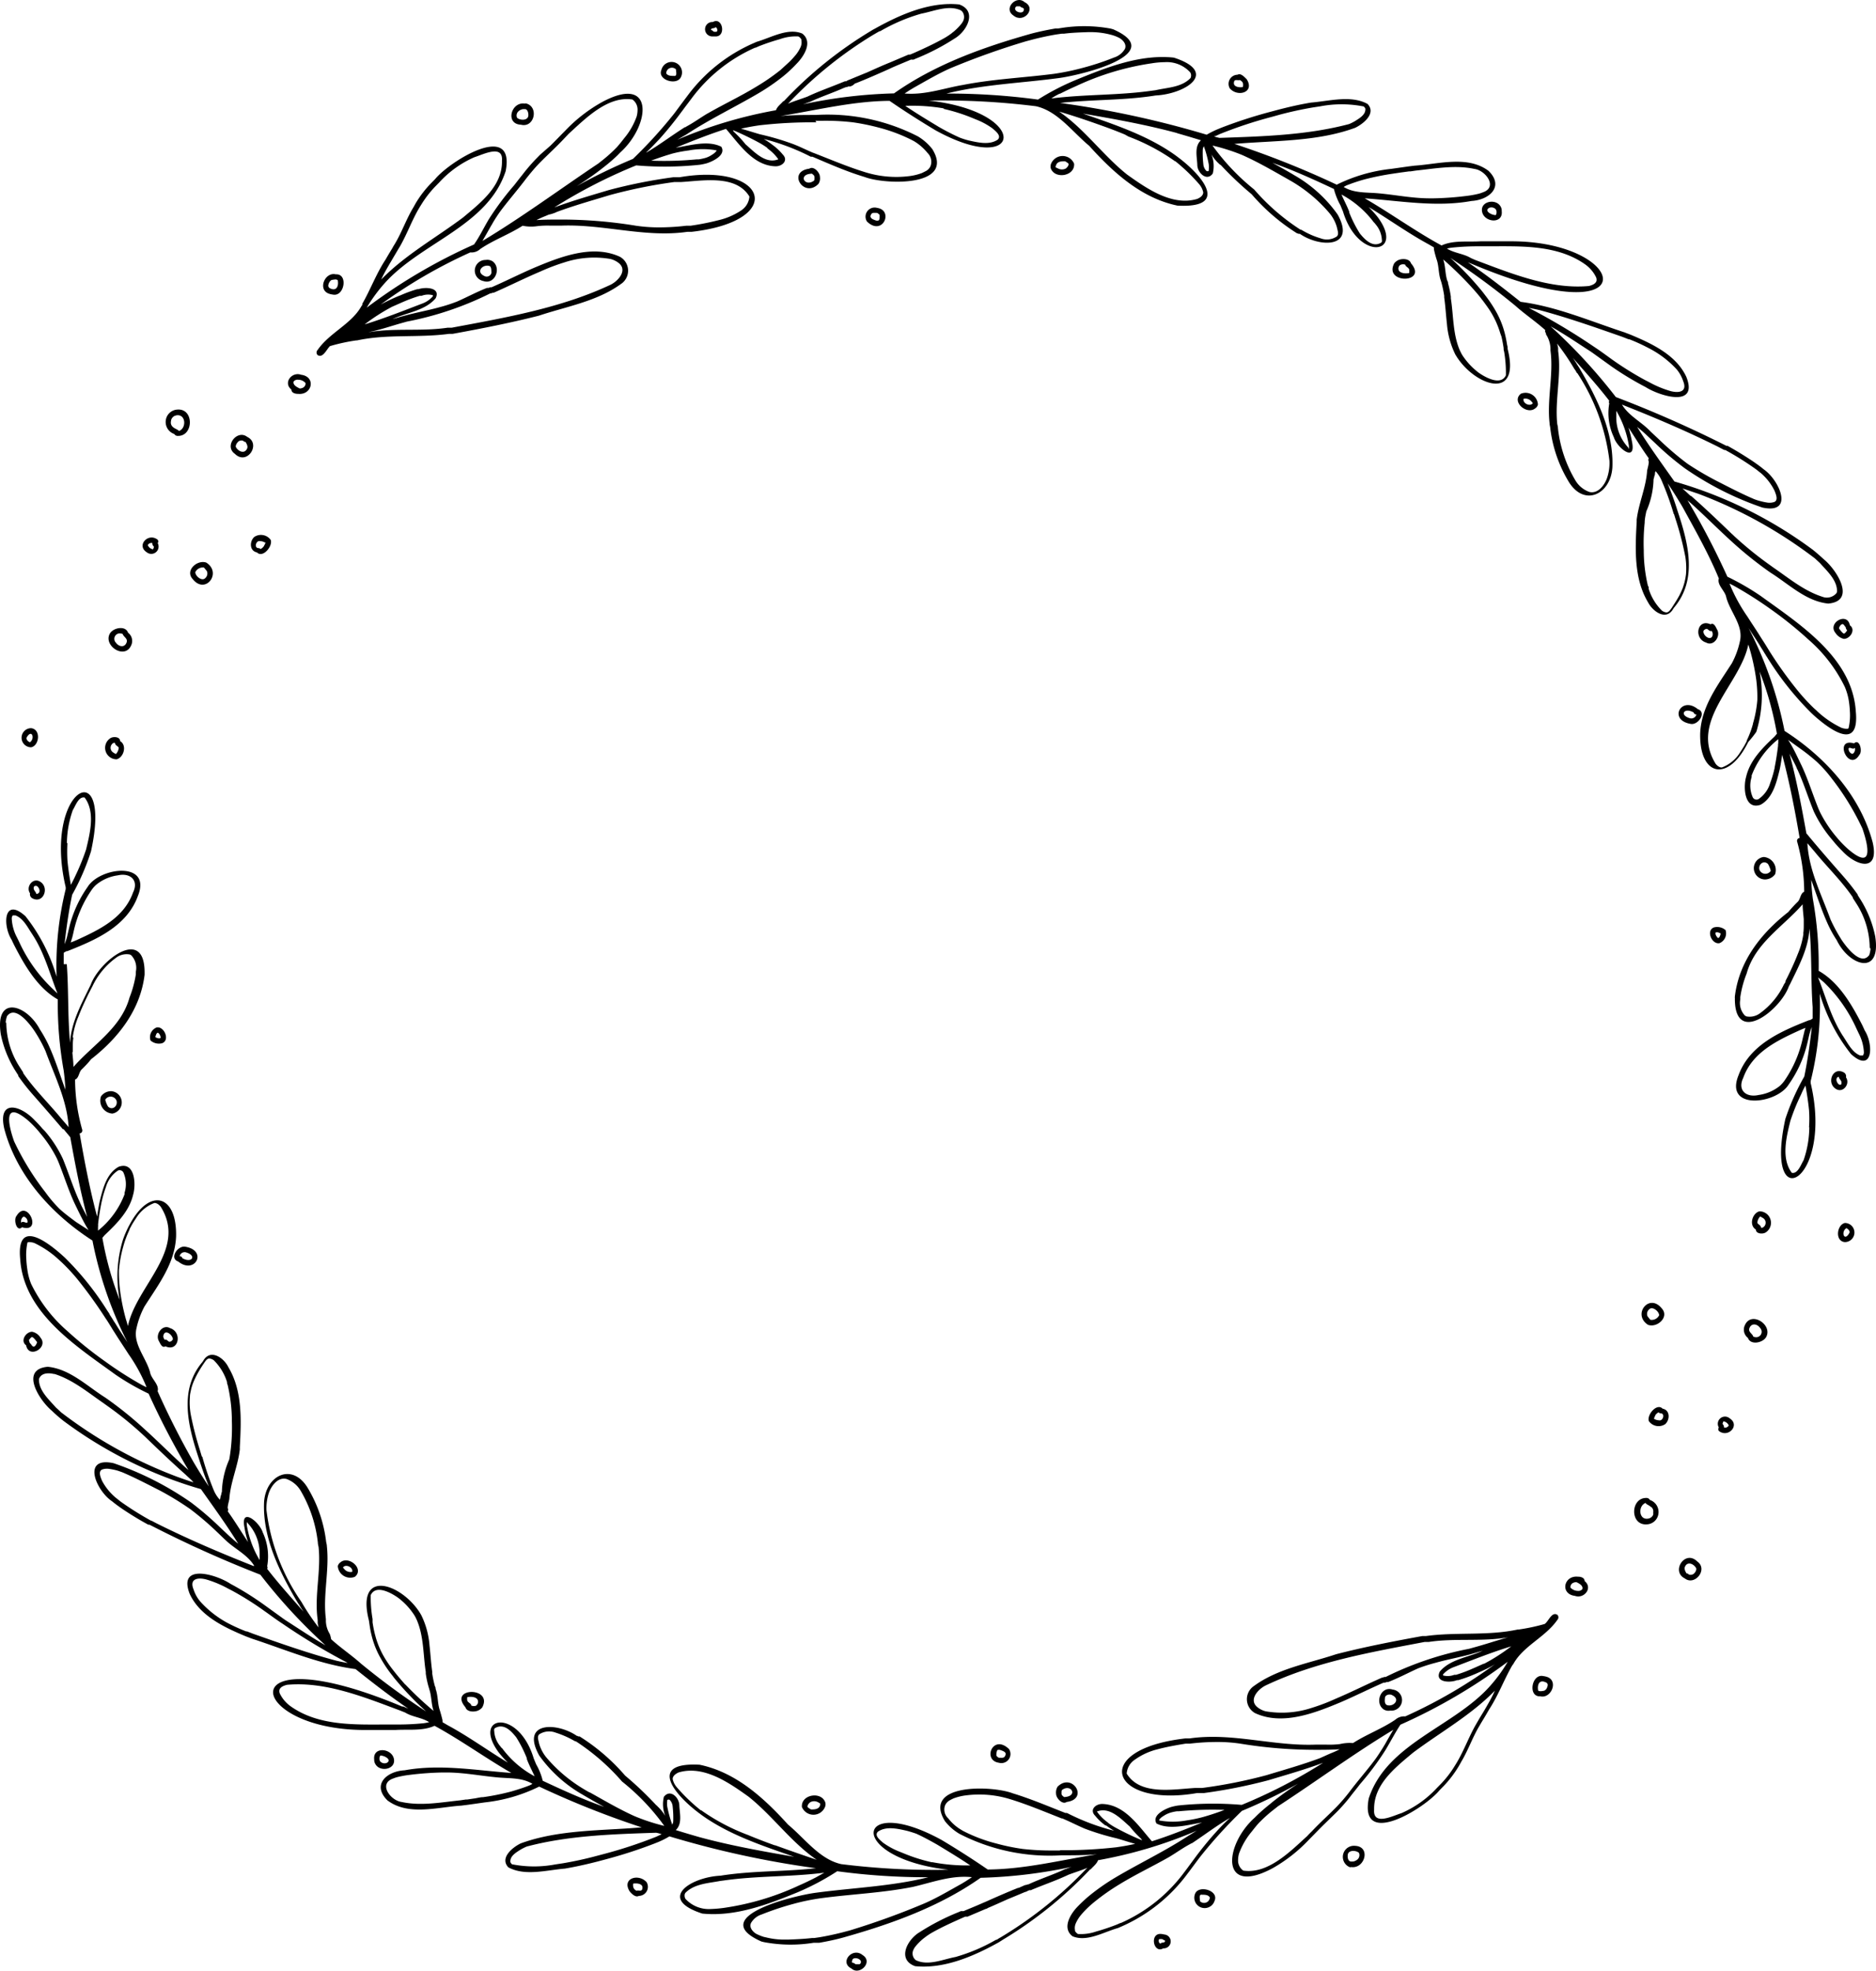 <svg xmlns="http://www.w3.org/2000/svg" viewBox="0 0 206.15 216.5"><g id="Слой_2" data-name="Слой 2"><g id="Слой_1-2" data-name="Слой 1"><path d="M.09,113.64a12.08,12.08,0,0,0,1.67,4.11h0l.21.33H2l0,.07s0,0,0,0l0,.06H2l0,0h0a23.16,23.16,0,0,0,1.63,2.07h0c1.1,1.25,2.2,2.51,3.28,3.78H7c.07.1.16.19.23.29h0c.06.06.11.13.17.2h0c.11.12.21.26.32.38.53,2.94,1.09,5.88,1.86,8.77-.26-.53-.54-1-.79-1.58h0l-.1-.22h0c-.67-1.49-1.14-3-1.77-4.56h0a13.18,13.18,0,0,0-2-3.09v0L4.67,124s0,0,0,0c-.27-.32-.55-.62-.85-.92h0c-1.6-1.7-4.09-2.33-3.35.93h0c1.37,5.18,5.26,9.43,9.69,12.28A42.66,42.66,0,0,0,14,147.46l-.77-1.18h0l0,0h0c-.13-.2-.26-.4-.38-.6l0,0c-.09-.14-.17-.28-.26-.41h0c-.08-.11-.15-.23-.22-.35l0,0-.21-.33a.86.86,0,0,1-.1-.16h0l0,0h0L12,144.3h0v0h0l-.21-.31h0a32.16,32.16,0,0,0-4.68-5.84h0l-.2-.18,0,0-.11-.1,0,0c-1.86-1.65-5-3.88-4.58.46h0c.38,5.89,6.12,9.53,10.47,12.69h0a26.79,26.79,0,0,0,3.64,2.09,86.87,86.87,0,0,0,4.38,8.4c-1.63-1.43-3.17-3-4.75-4.43l0,0a41.23,41.23,0,0,0-4.38-3.53h0c-2-1.25-3.89-3.15-6.33-3.39-3.12.27-.92,3.7.46,4.84h0A15.32,15.32,0,0,0,7,156.12H7a47.2,47.2,0,0,0,15.08,7.48c1.41,2,2.82,3.93,4.1,6-.36-.29-.71-.6-1.05-.91h0l-1-.94,0,0A33.88,33.88,0,0,0,21,165.07h0a34.18,34.18,0,0,0-8.52-4.32c-3.57-.77-1.89,3.05-.16,4.19l0,0c.36.3.74.57,1.13.84h0c.92.62,1.87,1.2,2.85,1.73h0l.06,0h0l0,0h0l.07,0A127.44,127.44,0,0,0,28.61,173a59.83,59.83,0,0,0,7.16,7.76c-1.5-.85-2.93-1.82-4.38-2.75h0l-.26-.18s0,0,0,0h0l-2.05-1.48h0A33.05,33.05,0,0,0,25.32,174h0l0,0h0c-1.58-1.05-5.82-2.29-4.47,1.12,1.13,2.42,3.79,3.66,6.13,4.64h0l.68.26h0c3.76,1.23,7.47,2.84,11.41,3.35,1.89,1.51,3.81,3,5.8,4.35l-.56-.24,0,0-.13,0h0c-19.11-8-17.21,2.48-4.27,2.58h0c.62,0,1.24,0,1.85,0h1.7c1.42-.09,3,.14,4.29-.46,2.9,1.58,5.58,3.53,8.44,5.18-3.92-.28-7.82-1-11.73-.29h0c-1.95.1-3.64,1.58-1.88,3.31,2.29,1.72,5.49.74,8.12.57h0l.64-.08h0l1-.14h0l.91-.13h0a17.75,17.75,0,0,0,6-1.74,99.2,99.2,0,0,0,11.26,4.48c-4.41.38-9.1.23-13.29,1.76-.91.44-2.33,1.6-1.36,2.63,1.84,1,4.22.3,6.22.14h0c1.22-.21,2.43-.48,3.63-.79h0l.9-.24h0a51.19,51.19,0,0,0,5.3-1.72h0l.45-.18h0a9,9,0,0,0,1.2-.61,105.1,105.1,0,0,0,16.11,3.5c-3.49.39-7,.26-10.5.82h0c-3.27.16-7,2.54-2,4.16,3.62.37,7.21-1,10.51-2.35h0l.48-.21h0A27.73,27.73,0,0,0,92,205.58a73.44,73.44,0,0,0,10,.66c-4,1-8.22,1.15-12.33,1.7h0c-2.37.3-12.12,2.65-6,5.36h0l.29.07h0a15.77,15.77,0,0,0,5.44.07h0l.34,0h0l.28,0h0c.86-.15,1.73-.33,2.58-.56l0,0c5.31-1.49,10.63-3.39,15.16-6.58h0l0,0a54.2,54.2,0,0,0,10-1.2,6.56,6.56,0,0,0-.62.23h0l-.06,0h0c-1.23.58-2.51,1-3.76,1.55l0,0-.15.07h0l-.18.08h0l-.09,0h0l-.13.06h0l-.09,0h0l-.13.05h0l-.25.11,0,0-.36.16h0l-.07,0h0c-1.2.48-2.39,1-3.57,1.53h0l-.31.13,0,0c-.69.31-1.4.59-2.1.89h0l-.09,0h0l-.07,0h0l-.08,0h-.06l-.25.11,0,0a25.58,25.58,0,0,0-4.29,2.21h0s0,0,0,0h0c-1.34.79-2.52,3-.49,3.73,3.19.32,6.44-1.09,9.19-2.62h0l.11-.07,0,0,.16-.1s0,0,0,0l.17-.11s0,0,0,0a45.2,45.2,0,0,0,9.46-7.58h0l.15-.16h0l.06,0h0c.27-.32.66-.59.8-1a49.55,49.55,0,0,0,10.84-3.24l-.95.58h0c-2.58,1.69-5.35,3-8,4.57h0a24.21,24.21,0,0,0-2.66,1.84h0s0,0,0,0h0a15.74,15.74,0,0,0-1.42,1.29h0l0,0h0c-.82.82-1.81,2.39-.62,3.31,1.58.67,3.42-.46,5-.9h0l.39-.17h0a18,18,0,0,0,7.26-5.81h0c.48-.62.94-1.27,1.42-1.89l0,0a52,52,0,0,1,4.55-5c2.11-.88,4.18-1.88,6.19-3a33.38,33.38,0,0,0-2.8,2h0l-.1.08h0l-.14.12h0l0,0h0c-.5.4-1,.82-1.47,1.27l0,0-.29.29h0c-3.34,3-3.83,8.67,2,5.53h0a16.92,16.92,0,0,0,4-3.15h0c.54-.54,1.07-1.1,1.61-1.63h0l1.15-1.12,0,0c.18-.17.35-.34.52-.52h0c.51-.54,1-1.11,1.43-1.69h0c.3-.37.6-.75.89-1.13h0l0,0h0a30.79,30.79,0,0,0,2.79-3.74h0c.55-.92,1.05-1.88,1.64-2.78a61.18,61.18,0,0,0,11.79-6.91,16.64,16.64,0,0,1-1.92,2.64h0c-4,4.52-11.37,6.31-13.35,12.37-1.07,5.57,6.17,1.07,7.77-.89l0,0,.49-.5h0a12.29,12.29,0,0,0,1.63-2.15h0c.09-.16.19-.32.27-.48h0s0,0,0,0h0c.76-1.26,1.24-2.68,2-3.95h0l.27-.46h0c.25-.4.49-.81.72-1.21l0,0h0s.05-.09.08-.14h0v0h0c1-1.53,1.63-3.25,2.53-4.82l0,0v0l.06-.08h0l.07-.09,0,0c1.1-2,3.5-2.92,4.84-4.85a.4.4,0,0,0,0-.55c-.62-.38-.95.68-1.39,1l-.24.07h0a21.05,21.05,0,0,1-2.6.54h0l-.11,0h0c-3.33.72-6.74.26-10.1.72h-.06l-.18,0h-.16c-3.17.58-6.35,1.19-9.48,2-3,1-6.4,1.57-9,3.47a1.75,1.75,0,0,0,.1,3c3,1.39,6.54,0,9.41-1.2h0c1.58-.68,3.13-1.46,4.71-2.15l0,0,.08,0,.09,0,0,0,.17-.07h0l.08,0h0l.09,0h0c1.11-.43,2.18-1,3.26-1.49h0a18.25,18.25,0,0,1,1.94-.62h0c1.27-.36,2.58-.59,3.86-.94h0l.48-.14h0l.85-.25c-1.55.73-3.57.92-4.72,2.29-.59,1.2,1.11,1.26,1.88.95l.14,0h0a15.25,15.25,0,0,0,1.82-.66h0a1.89,1.89,0,0,0,.21-.09h0c.67-.3,1.36-.59,2-1a54.77,54.77,0,0,1-9.85,5.73,1.45,1.45,0,0,0-1.09.36c-1.47,1-3.16,1.61-4.65,2.57a4.65,4.65,0,0,0-1.44.11h0a9.62,9.62,0,0,1-1.52.06h-1.11c-4.67.19-9.25-1.36-13.9-.68h0l-.24,0-.23,0h0c-10.56,1.22-8.22,7.65,1.31,6h0l.14,0h.1l.09,0h.07l.15,0h.2a57,57,0,0,0,7.09-1.41h0c2-.6,4-1.17,6-1.91a57.72,57.72,0,0,1-8.94,4.62,36.59,36.59,0,0,0-7,.07h0a6.69,6.69,0,0,0-.75.16h0c-.7.22-2.16.92-1.61,1.82,1.49.74,3.42.14,5-.11-1.82.74-3.64,1.47-5.51,2.06-1.45-1.66-3-4.05-5.47-4.1-.73,0-1.41.65-.77,1.29h0a6,6,0,0,0,1.13,1.07l0,0,.07,0h0l.09.06h0a8.42,8.42,0,0,0,.8.52l-.65-.17h0a24.5,24.5,0,0,1-4.53-1.78h0l-.09,0h0a.2.2,0,0,0-.08,0h0c-1.92-.75-3.82-1.56-5.79-2.16h0c-2.29-.88-10-1.11-7.45,3.06h0a5.71,5.71,0,0,0,1.59,1.39h0a21.66,21.66,0,0,0,11.22,2.36h0c1.29,0,2.59,0,3.89-.11-4,.64-7.93,1.64-12,1.67-1.63-1.12-3.35-2.22-5.06-3.24l0,0h0c-9.53-5.24-10.66,1.95.75,3.27a82.74,82.74,0,0,1-11.78-.62c-2.38-.52-4-2.81-5.85-4.34h0c-2.64-2.92-5.74-5.76-9.72-6.58-5.8-.31-2.72,3.35,0,5.36h0l.09.07h0s.1.07.15.11h0c3,2.15,6.65,3.36,10.15,4.57-3.48-.6-7-1.23-10.39-2.15h0c-.87-.25-1.75-.51-2.62-.78.74-.69.43-1.82.39-2.71,0,0,0,0,0,0,0-.86-1-1.86-1.7-.94a3.45,3.45,0,0,0,.16,2.1,5.18,5.18,0,0,0-.89-1.09h0a.23.23,0,0,0-.07-.07h0l-.06-.05,0,0a38.41,38.41,0,0,0-3.4-3.23h0l0,0h0a22.06,22.06,0,0,0-5-4.3l-.06,0h0l-.09,0,0,0h0l-.09-.06,0,0-.06,0h0c-2.13-1.48-6.12-1.61-4.22,2h0a1.62,1.62,0,0,0,.1.18h0a15,15,0,0,0,4.74,4.27h0c.79.47,1.58.91,2.38,1.35-2.3-.82-4.54-1.83-6.75-2.87a6.78,6.78,0,0,0-.72-1.8h0l0,0h0l-.27-.65h0c-1.67-5.57-6.87-4.75-3.84-.65h0a13,13,0,0,0,1,1.11c-2.21-1.33-4.3-2.86-6.58-4.09h0s0,0,0,0h0l-.6-.35a.49.49,0,0,0,0-.11.42.42,0,0,1,0-.1v0c-.1-.43-.22-.85-.35-1.27,0,0,0,0,0,0-.2-.71-.15-1.47-.41-2.18a.08.08,0,0,1,0,0c0-.09,0-.18-.07-.27h0a11,11,0,0,1-.3-1.41h0l0-.18h0s0,0,0,0h0c-.14-1-.19-1.94-.3-2.9h0a9.12,9.12,0,0,0-.93-3.39h0l0,0h0a.33.33,0,0,1-.06-.1h0c-2-3.31-7.15-5.12-5.67.74h0l.06.4h0a11.47,11.47,0,0,0,.25,1.3v0a9.58,9.58,0,0,0,1,2.47l0,0a13.55,13.55,0,0,0,1.13,1.7h0c.1.12.2.25.29.38h0a34,34,0,0,0,3.56,3.74,81.51,81.51,0,0,1-7.15-5.25c-1-.9-2.25-1.74-3.29-2.69a3.13,3.13,0,0,0-.15-.57h0a2.91,2.91,0,0,1-.43-1.39h0c0-.09,0-.17,0-.26h0c-.34-2.65.4-5.34.11-8h0c0-.16-.05-.31-.08-.47v0a14.88,14.88,0,0,0-2-5.89h0c-1.69-2.86-4.61-1.48-4.82,1.49-.18,3.86,1.64,7.56,3.54,10.82h0l.08.12h0a2.26,2.26,0,0,0,.16.26l0,0a1.64,1.64,0,0,1,.14.22v0c.13.22.28.43.42.65-1.35-1.55-2.74-3.08-4-4.71a.28.28,0,0,0,0-.28,6.21,6.21,0,0,0-.49-3.73c-.34-1.13-2.49-2.88-2-.51v0a9.6,9.6,0,0,0,.39,1.58c-.75-1.13-1.45-2.29-2.24-3.39a.3.3,0,0,0,0-.34c0-.33.12-.67.18-1h0c.13-1.88.93-3.56,1.15-5.42h0a1.94,1.94,0,0,0,0-.24h0c.16-2.94.32-6.2-1.25-8.82-.5-1.05-2-2.08-2.77-.7l-.1.14,0,0c-2.65,3.14-1.5,7.23-.33,10.74a.08.08,0,0,0,0,0q.47,1.49,1.05,2.91c-.58-.84-1.11-1.71-1.63-2.58h0a87.22,87.22,0,0,1-4-7.88c.21-.73-.71-1.35-.83-2.08-.44-1.63-1.91-3.1-1.49-4.84h0v0h0a9.15,9.15,0,0,1,.88-2.39c1.52-2.39,3.34-4.72,3.47-7.68h0c.11-4.58-2.87-5.44-5.08-1.36h0v0h0s0,0,0,0h0v0c-.07.14-.15.27-.21.4h0v0h0s0,0,0,0h0a11.67,11.67,0,0,0-.55,1.31h0a13.71,13.71,0,0,0-.36,6.61,35.56,35.56,0,0,1-1.9-6.82c.09-.1.17-.21.27-.31,1.3-1.24,2.69-2.61,3.11-4.43h0v0h0c.34-1.16.19-3.69-1.58-3.07-1.36.74-1.75,2.44-2.1,3.83h0v0h0c-.11.54-.2,1.1-.28,1.65-.8-3-1.39-6.07-1.92-9.15.24,0,.35-.25.27-.45a20.44,20.44,0,0,1-.77-5.45c.45-.18.4-.85.76-1.15l0,0c.36-.35.7-.71,1-1.09l0,0c3-2.34,5.41-5.41,5.88-9.28h0c0-.06,0-.12,0-.18h0s0,0,0,0h0v0h0s0,0,0-.07c0-5.18-5-1.24-5.93,1.37l-.15.3c-.93,1.91-2,3.89-2.11,6.06-.27-2.87-.15-5.77-.36-8.64H7c0-.42,0-.83,0-1.25a2.48,2.48,0,0,1,.31-.18l0,0,.08,0,0,0c3.1-1.22,6.54-2.7,7.76-6.06h0c1.57-3.87-4.18-3.19-5.52-1h0a13,13,0,0,0-2,4.36,0,0,0,0,0,0,0c-.07.31-.15.62-.22.93h0a5.06,5.06,0,0,1-.32,1c.21-1.82.46-3.64.84-5.43A25.32,25.32,0,0,0,10,93.53c2.42-11-5.34-6.88-2.78,3.94v0l0,.21a35,35,0,0,0-1,9.62,19.43,19.43,0,0,0-3.42-6.64c-2.4-2.17-2.53,1-1.52,2.59h0c.08.18.17.37.26.55l0,0c1.14,2.23,2.59,4.74,4.81,6A41.74,41.74,0,0,0,7,117.62H7c.09.7.16,1.41.19,2.11-.61-1.66-1.13-3.36-1.89-5a14.64,14.64,0,0,0-.92-1.64h0C2.91,110.32-.6,109.27.09,113.64Zm163.29,73.8h0a1,1,0,0,1-.1.17l0,0-.1.18h0c-.25.42-.51.83-.75,1.25h0l-.25.43h0c-.83,1.45-1.38,3.06-2.28,4.47h0a11.42,11.42,0,0,1-1.52,2h0l-.49.5h0A11.59,11.59,0,0,1,154,199.2h0c-.94.29-3.14,1.43-3-.39v0c-.06-2.78,2.34-4.63,4.27-6.25l0,0c3-2.25,6.35-4.1,9-6.82C164,186.35,163.7,186.89,163.38,187.44ZM161.94,181h0l-.5.14h0a35.89,35.89,0,0,0-9.18,3.1h0l-.06,0h0l0,0h0l0,0h0l-.1,0,0,0-.14.06h0l-.07,0h0l0,0h0l0,0h0c-1.72.75-3.39,1.6-5.12,2.33h0a21.56,21.56,0,0,1-2.62,1h0a10.48,10.48,0,0,1-5.06.38h0a2.28,2.28,0,0,1-.82-.38h0c-1.13-.79-.1-2,.79-2.45h0l0,0h0c5.49-2.61,11.56-3.66,17.49-4.79h.1l.18,0H157c2.9-.44,5.85,0,8.73-.51l-.23.06h0C164.29,180.29,163.12,180.68,161.94,181Zm1.12,1.77-1.1.49h0l-.21.09h0A15.14,15.14,0,0,1,160,184h0l-.19,0h0a2,2,0,0,1-1.23.07h0l0,0h0a.31.31,0,0,1,0-.12h0a2.88,2.88,0,0,1,1.21-.81c2.08-.79,4.15-1.62,6.28-2.27A20.64,20.64,0,0,1,163.06,182.8Zm-18,10.38c-1.93.72-3.92,1.28-5.9,1.88a54.26,54.26,0,0,1-7.05,1.4h-.13l-.1,0h-.33l-.09,0h0l-.12,0h0c-2.42.14-6.06.85-7.53-1.58a2,2,0,0,1,.93-1.55h0a7.25,7.25,0,0,1,2.43-1.11h0c1-.27,2.08-.46,3.13-.63h0l.27,0h0l.19,0h0a25.48,25.48,0,0,1,3.15-.18h0a17.07,17.07,0,0,1,2.37.18h0a51.26,51.26,0,0,0,8.2.68h0c.92,0,1.83,0,2.74-.06-.31.16-.64.31-1,.45h0l-.34.15h0Zm8.06-3.12v0h0c-.32.52-.62,1.06-.92,1.59h0l-.26.43h0c-.27.43-.54.85-.83,1.25h0c-.89,1.2-1.89,2.32-2.79,3.52h0a19.06,19.06,0,0,1-1.44,1.68h0c-.89.91-1.84,1.75-2.71,2.68l0,0c-.19.18-.37.37-.55.56h0c-1.87,1.7-4.31,4.18-7,3.77h0l0,0h0a1.35,1.35,0,0,1-.57-1.17h0a2.68,2.68,0,0,1,.1-.69h0v0h0a8,8,0,0,1,1.38-2.4h0s0,0,0,0h0c.27-.34.53-.68.83-1h0a1.85,1.85,0,0,1,.14-.14h0a15.27,15.27,0,0,1,1.6-1.4h0l.1-.08h0l.1-.08h0l.11-.09h0C144.63,195.71,148.75,192.67,153.08,190.06ZM130.38,200a8.41,8.41,0,0,1-3,0l0-.07h0a1.26,1.26,0,0,1,.35-.34h0l.25-.16h0a2.94,2.94,0,0,1,.8-.33l0,0a5,5,0,0,1,.56-.11h0l.22,0h0a39.46,39.46,0,0,1,5-.15c-.78.3-1.57.56-2.38.79h0A15.69,15.69,0,0,1,130.38,200Zm4.73-.23a20.67,20.67,0,0,0-1.47,1.49c-.86.95-1.67,1.95-2.44,3l0,0-.34.46h0v0c-.23.31-.46.63-.7.94h0l0,0h0a17.41,17.41,0,0,1-7,5.61h-.05l-.36.16h0a23.68,23.68,0,0,1-2.29.77h0a5.11,5.11,0,0,1-1.93.28l-.07,0a1,1,0,0,1-.33-.33h0a0,0,0,0,1,0,0h0s0-.06,0-.09v0a1.25,1.25,0,0,1,.08-.74,4,4,0,0,1,.5-.84s0,0,0,0h0a10,10,0,0,1,.69-.76h0a13,13,0,0,1,1.05-.92h0l0,0h0a24.2,24.2,0,0,1,2.58-1.79h0c1.73-1.06,3.58-1.94,5.35-2.94h0l.12-.07h0c.77-.46,1.51-1,2.29-1.41h0l.13-.08h0l0,0h0l.05,0h0l0,0h0C132.41,201.56,133.71,200.56,135.11,199.75Zm-13.29.48-.06,0h0l-.08-.07h0a4.83,4.83,0,0,1-1.14-1.16h0c1.4-.56,2.65.81,3.61,1.65h0a11,11,0,0,0,1.13,1.23,2.68,2.68,0,0,1,.23.26h0l0,0c-.12,0-.23-.08-.35-.12h0a29.3,29.3,0,0,1-2.7-1.32h0a6.76,6.76,0,0,1-.74-.49Zm-5.3,3.05h-.74a27.65,27.65,0,0,1-3.4-.17h0a22.9,22.9,0,0,1-2.83-.58,17.23,17.23,0,0,1-3.74-1.41h0l0,0h0l-.18-.11h0a5,5,0,0,1-1.35-1.16h0l-.1-.12,0,0a1.3,1.3,0,0,1-.33-1.4h0a1.21,1.21,0,0,1,.57-.59h0c.12-.07.25-.13.38-.19h0a6,6,0,0,1,1.39-.33h0a11.46,11.46,0,0,1,4.8.42c1.93.59,3.81,1.39,5.68,2.12h0l0,0h.07l.14.06,0,0c.79.34,1.54.73,2.32,1.06l0,0a27.31,27.31,0,0,0,3.44,1.05h0c.7.19,1.39.43,2.1.62h0c-.68.16-1.38.28-2.08.38h0a51.56,51.56,0,0,1-6.21.32Zm3.09,1.79-.11.11h0l-.06.06h0l-.09.08h0a44.82,44.82,0,0,1-9.2,7.39h0l-.1.06h0l-.15.09,0,0-.13.07h0l-.1.07h0l-.15.09h0l-.07,0h0A19.61,19.61,0,0,1,105,215h0c-1.38.26-3,1-4.34.36a.39.39,0,0,1-.1-.08h0a0,0,0,0,1,0,0h0l-.09-.1v0a0,0,0,0,0,0,0h0a.93.93,0,0,1-.08-1h0a1.49,1.49,0,0,1,.18-.3,6.17,6.17,0,0,1,.88-.89h0l.21-.16h0l0,0v0a6.74,6.74,0,0,1,.84-.55h0c1.07-.6,2.19-1.1,3.31-1.6h0l.25-.11h0l.09,0h0l.06,0h0l.11,0,0,0h0l2-.85h0c.09,0,.18-.07.27-.12l0,0,.26-.11h0c.63-.27,1.26-.56,1.89-.84h0c.51-.21,1-.41,1.54-.64l0,0,.19-.08.2-.08h0c.1,0,.19-.08.29-.12h0l.16-.07h0l.07,0h0l.1,0h0l.17-.08h0l.15-.06h0l0,0h0l.27-.11h0c1.19-.48,2.39-.9,3.54-1.45h0c.75-.28,1.52-.51,2.25-.83Zm-17.18-.49a18.25,18.25,0,0,1-3.16-1h0l-.4-.16h0a8.29,8.29,0,0,1-1.84-1l0,0c-.31-.28-1-.78-.55-1.21.91-.63,2.18-.32,3.19-.09h0c.33.09.65.19,1,.31h0c.8.36,1.56.78,2.32,1.21h0l0,0,0,0h0c1.22.74,2.45,1.48,3.63,2.28A19.93,19.93,0,0,1,102.43,204.58Zm4.35,1.65-.66.43h0l-.46.28c-1.32.73-2.62,1.51-4,2.12h0a83.84,83.84,0,0,1-8.27,3h0l-.87.23h0c-.83.21-1.67.39-2.51.53h0l-.56.08h0l-.24,0h0c-.87.1-1.76.14-2.64.17H86.1a8.12,8.12,0,0,1-1.91-.24h0l-.27-.06h0a5.55,5.55,0,0,1-.83-.34h0c-.39-.24-.79-.71-.56-1.19h0a2.11,2.11,0,0,1,1.19-.94h0a31.16,31.16,0,0,1,3.42-1.14h0a24.07,24.07,0,0,1,3.17-.65h0c3.32-.44,6.69-.57,10-1.23C102.41,206.82,104.52,206,106.78,206.23Zm-17.11,0c-.6.31-1.2.6-1.82.87h0a29.42,29.42,0,0,1-8.33,2.49h0a13.22,13.22,0,0,1-1.4.12,3.48,3.48,0,0,1-2.8-1.12.73.73,0,0,1-.06-.56h0l.06-.1h0l0,0h0c1-1,2.51-1.05,3.8-1.3h0l.46-.06h0c3.65-.52,7.35-.38,11-.85Zm-4.51-3.51c-.88-.31-1.76-.65-2.62-1h0l-.39-.16h0a22.6,22.6,0,0,1-5-2.63h0l0,0h0l-.09-.07,0,0-.06,0h0a19.67,19.67,0,0,1-2.63-2.53h0a2,2,0,0,1-.45-.9h0c0-.35.34-.58.64-.72h0c2.76-.83,5.55,1.12,7.7,2.66h0c2.66,2.12,4.67,5,7.48,6.93Q87.45,203.55,85.16,202.72Zm-12.6-1.16-.45.21h0a49.88,49.88,0,0,1-5.73,1.89h0l-.87.23h0c-1.19.32-2.4.58-3.62.79h0l-.86.13h0a12.54,12.54,0,0,1-4.69,0l-.05,0h0a.56.56,0,0,1-.21-.27h0a.64.64,0,0,0,0-.07c0-.62.68-1,1.15-1.3h0a6.36,6.36,0,0,1,.64-.32h0c4.59-1.22,9.49-1.36,14.23-1.52a3.25,3.25,0,0,1,.61.17Zm.77-3.82h0a.21.21,0,0,1,.28,0h0l0,0h0a1.18,1.18,0,0,1,.31.74h0v0h0a11,11,0,0,1,.06,1.62,1,1,0,0,1-.11.34,13.73,13.73,0,0,1-.55-2,2.66,2.66,0,0,1,0-.63A.27.27,0,0,1,73.33,197.74Zm-8.53-.83h0c-.21-.11-.41-.23-.61-.35h0a16.32,16.32,0,0,1-4.1-3.44l0,0a4.23,4.23,0,0,1-.85-1.59h0c-.06-.33-.24-.74,0-1a2,2,0,0,1,1.81-.2l0,0a10.37,10.37,0,0,1,1.91.82h0l0,0h0l0,0h0l.13.07h0l.1.06h0l.08,0h0a24.06,24.06,0,0,1,5.08,4.42A24.43,24.43,0,0,1,73,200.6a21.93,21.93,0,0,1-3.27-1.07h0C68,198.75,66.42,197.81,64.8,196.91Zm-6.59-.79c-.65.26-1.32.47-2,.67l0,0a25.57,25.57,0,0,1-3.11.63h0c-.29,0-.59.08-.88.13h0l-.88.13h0l-.16,0h0l-.6.09h0c-2.13.22-4.33.64-6.45.18h0c-1.21-.15-2.6-2-.92-2.58h0a3.81,3.81,0,0,1,.44-.15h0a11.27,11.27,0,0,1,1.39-.25h0a33.7,33.7,0,0,1,3.62-.26h.4c1.88,0,3.73.37,5.6.54,1.31.13,2.69,0,3.85.71Zm-3.06-4.06c-.06-.09-.12-.16-.18-.24s0,0,0,0a2.8,2.8,0,0,1-.66-1.65h0a.59.59,0,0,1,0-.23h0l.06-.09c1-.6,1.82.32,2.36,1l0,0a13.67,13.67,0,0,1,1.16,2.29h0v0h0s0,0,0,0h0a.36.36,0,0,1,0,.09s0,0,0,0c.24.65.57,1.26.86,1.9A10.7,10.7,0,0,1,55.13,192Zm-10.61-7c-.37-.42-.74-.84-1.09-1.28h0l-.3-.38h0v0h0a12.82,12.82,0,0,1-.85-1.23h0a9.63,9.63,0,0,1-1-2.27h0l-.12-.45v0c-.1-.41-.18-.82-.24-1.24h0c0-.12,0-.24,0-.36h0a13.77,13.77,0,0,1-.2-2.63c.55-1.18,2.22-.26,3,.29l0,0,0,0h0a7.38,7.38,0,0,1,1.8,1.94h0l.07.12h0c.07.11.12.24.18.36h0c.79,1.81.7,3.83,1,5.75h0a1.11,1.11,0,0,0,0,.19h0a10.85,10.85,0,0,0,.32,1.48h0a2.17,2.17,0,0,1,.07.24h0c.26.77.2,1.6.47,2.36A37.72,37.72,0,0,1,44.54,185.06Zm2.6,4.13a5.59,5.59,0,0,1-.59.11,28.11,28.11,0,0,1-3,.14h-.83c-3.63,0-7.67.21-10.78-2h0a3.73,3.73,0,0,1-1.17-1.36s0,0,0,0a.66.66,0,0,1-.06-.46h0c.12-.33.5-.45.81-.54h0c4.25-.4,8.56,1.38,12.49,2.84h0l.17.07h0l.35.14C45.3,188.63,46.32,188.68,47.14,189.19Zm-9-6.52c-.39-.07-.79-.15-1.18-.24h0c-3.08-.82-6.08-1.88-9.09-2.94h0l-.73-.28,0,0-.09,0h0a19.29,19.29,0,0,1-2.07-.94l0,0A11.11,11.11,0,0,1,22,175.94h0a3.88,3.88,0,0,1-.73-1.32h0c-.48-1.17.45-1.34,1.38-1.1a11.74,11.74,0,0,1,2.4,1l0,0,.41.21h0A33,33,0,0,1,29.07,177h0c.66.46,1.3.95,2,1.4h0A69.35,69.35,0,0,0,38.17,182.67Zm-5.3-7.12s0,0,0,0h0a22.37,22.37,0,0,1-3.56-9.67,5.34,5.34,0,0,1,.27-1.9h0c.28-.79,1-1.74,1.92-1.52a3,3,0,0,1,1.57,1.3.08.08,0,0,1,0,0,14.34,14.34,0,0,1,1.89,5.71h0c0,.16.05.32.08.48,0,0,0,0,0,0,.28,2.67-.48,5.37-.1,8v0l0,.19h0s0,.05,0,.07h0c0,.19.06.38.1.57A25.44,25.44,0,0,1,33.13,176h0l0,0h0Zm-5.59-8.2a4.88,4.88,0,0,1,1.28,3.38c0,.21,0,.43,0,.64a10.83,10.83,0,0,1-1.41-3.84h0c0-.11,0-.23,0-.34Zm.64,4.69-1-.4c-3.23-1.29-6.43-2.68-9.55-4.23h0l-.16-.08h0l0,0h0l-.51-.27h0l-.05,0,0,0h0a34.17,34.17,0,0,1-3.35-2.1h0l0,0h0l-.48-.38,0,0a6.23,6.23,0,0,1-1.58-1.92h0l0,0h0c-.15-.37-.44-1,0-1.23l0,0,0,0a1.58,1.58,0,0,1,.75-.08,7.14,7.14,0,0,1,.78.15h0c.24.06.47.15.7.23,1.41.6,2.76,1.31,4.12,2l0,0a32.59,32.59,0,0,1,3.15,1.91h0l0,0h0l.19.13h0a33.06,33.06,0,0,1,2.72,2.3v0l.24.23h0c.34.32.66.64,1,.95h0C25.79,170.16,27.17,170.79,27.92,172Zm-5.7-12-.24-.8v0h0a35,35,0,0,1-1-3.92v0a7.63,7.63,0,0,1-.08-1.91h0c0-.27.08-.53.13-.79h0a6.18,6.18,0,0,1,.23-.73h0q.16-.39.36-.78h0s0,0,0,0a13.39,13.39,0,0,1,.79-1.31h0l.08-.12,0,0h0c.15-.21.32-.5.62-.44h0a1,1,0,0,1,.41.18h0a5.77,5.77,0,0,1,1.46,2.4.08.08,0,0,0,0,0l0,.09h0c0,.08.05.16.07.24h0a17.39,17.39,0,0,1,.46,3.94v0a21.3,21.3,0,0,1-.11,3v0h0c-.05.41-.1.83-.18,1.24a9.39,9.39,0,0,0-.8,3.36h0v0c0,.11,0,.22-.06.33h0c0,.13-.06.26-.1.39a0,0,0,0,0,0,0c0,.11-.05.23-.07.34a3.61,3.61,0,0,1-.68-1.07h0A33.06,33.06,0,0,1,22.22,160Zm-.93,2.8c-.59-.19-1.17-.39-1.75-.6a49.65,49.65,0,0,1-12.8-7.1v0c-.18-.18-.37-.35-.56-.52l0,0c-.77-.88-1.9-1.87-1.87-3.13h0v0h0a1.11,1.11,0,0,1,.07-.16h0c.31-.53,1-.53,1.57-.4H6c2,.64,3.63,2,5.34,3.18h0l.46.33,0,0a38.18,38.18,0,0,1,3.9,3.16h0l0,0h0l.28.26h0c1.46,1.41,2.93,2.81,4.44,4.15l0,0,.06.06h0l.59.55h0Zm-.5-1.25Zm-4.71-9.22-.43-.22a40.33,40.33,0,0,1-4.08-2.61h0a42.32,42.32,0,0,1-4.12-3.31h0a16.37,16.37,0,0,1-4-5.2A6.64,6.64,0,0,1,3,139.44a.06.06,0,0,1,0,0,10.8,10.8,0,0,1-.11-1.13h0A6.55,6.55,0,0,1,3,136.59H3a.2.2,0,0,1,.06-.12s0,0,.07,0a.58.58,0,0,1,.23,0,1.67,1.67,0,0,1,.43.1h0a10.6,10.6,0,0,1,2.65,1.8h0l.12.11h0l.27.25a20.47,20.47,0,0,1,1.62,1.74h0a49.31,49.31,0,0,1,3.18,4.41h0l.08.11h0c.26.4.51.82.76,1.22v0l.06.09h0l.24.38v0c.45.71.92,1.41,1.37,2.11h0A18,18,0,0,1,16.08,152.34ZM13.53,137h0s0,0,0,0h0a10.73,10.73,0,0,1,.7-1.89h0l0-.06h0l.24-.45c.15-.26.31-.51.48-.76h0a4,4,0,0,1,2-1.67.3.3,0,0,1,.13,0h0a1,1,0,0,1,.28.12l0,0,0,0h0a1.86,1.86,0,0,1,.29.27c3,4.73-2.7,8.73-3.59,13.12-.07-.24-.14-.49-.22-.73,0,0,0,0,0,0a22.27,22.27,0,0,1-.64-3.13.06.06,0,0,0,0,0,16.58,16.58,0,0,1-.13-2.23A13.31,13.31,0,0,1,13.53,137Zm-2.75-2.26v0h0v-.09h0v-.08h0v0h0a.28.28,0,0,1,0-.09h0c.09-.81.22-1.61.38-2.4v0l.09-.39h0v0h0a11.77,11.77,0,0,1,.39-1.28s0,0,0,0a3.31,3.31,0,0,1,1.3-1.8h0a.47.47,0,0,1,.61.18,3.13,3.13,0,0,1,.14,2.24h0c0,.05,0,.11,0,.17h0a9.38,9.38,0,0,1-2.92,4l0-.45Zm-2.4-.47c-.63-.47-1.26-.93-1.84-1.46h0A14.6,14.6,0,0,1,5,131H5a29.68,29.68,0,0,1-3.45-5.61c-.69-1.94-1.2-4.62,1.56-2.27h0a12.16,12.16,0,0,1,1.12,1.15h0l.31.38h0l0,0h0s0,0,0,0h0a13.75,13.75,0,0,1,1.67,2.54l.15.32c.65,1.58,1.14,3.22,1.87,4.77h0c.49,1,.93,1.95,1.5,2.86ZM8,113.92a8.85,8.85,0,0,1,.62-2.25v0c.33-.86.72-1.69,1.12-2.51h0c.08-.15.16-.3.23-.45h0l0,0h0l.18-.34h0a8.2,8.2,0,0,1,2.58-3.13h0a1.91,1.91,0,0,1,1.52-.38h0a.8.8,0,0,1,.16.08h0l0,0h0a2,2,0,0,1,.52,1.8h0v.09a1.36,1.36,0,0,0,0,.2h0a11.92,11.92,0,0,1-.7,2.57v0c-.92,3.35-4,5.15-6.16,7.62,0-.55-.08-1.09-.12-1.64H8c0-.18,0-.35,0-.53h0s0,0,0,0c0-.35,0-.7.06-1Zm-.08-10.85c.06-.24.12-.48.17-.72h0v0a12.9,12.9,0,0,1,2-4.61h0s0,0,0,0h0a3.12,3.12,0,0,1,.52-.57h0a4.73,4.73,0,0,1,2.33-1h0c1.35-.31,2.34.52,1.68,1.88a.43.43,0,0,0,0,0h0a0,0,0,0,1,0,0h0c-1,2.8-3.69,4.09-6.22,5.24l0,0c-.21.09-.42.18-.63.25A5.6,5.6,0,0,0,7.91,103.07ZM6.76,92.64v0Zm.59,0A11.19,11.19,0,0,1,8,89c.3-.47.63-1.52,1.3-1.38,1.19,1.58.59,3.92.16,5.71a25.54,25.54,0,0,1-1.17,2.88h0c-.15.33-.32.65-.5,1-.16-.9-.3-1.79-.38-2.7v0a17.27,17.27,0,0,1,0-1.9ZM5.77,108.62a16.61,16.61,0,0,1-3.66-5.13h0L1.87,103h0a4.9,4.9,0,0,1-.58-2.1h0a.62.62,0,0,1,.11-.33l.06,0h.13l.11,0h0c.86.33,1.3,1.25,1.8,2l.11.17h0c1.29,2,1.86,4.26,2.71,6.41Zm-4.68,2.65h0Zm-.47,1.06a3.27,3.27,0,0,1,.15-.69h0v0h0c.92-1.27,2.56.92,3.08,1.72l0,0,.07.11,0,0A15.27,15.27,0,0,1,5,115.47l0,0c1,2.74,2.38,5.43,2.54,8.37a1.34,1.34,0,0,0-.11-.14l0,0c-.21-.26-.44-.51-.66-.77h0c-1.39-1.7-3-3.25-4.23-5.05h0l0-.07,0,0h0l-.34-.53h0a9.12,9.12,0,0,1-1.51-4.91Z"/><path d="M70.2,208.29a1,1,0,0,0,.86-1.5c-.88-1-2.77-.44-1.87,1C69.42,208.07,69.84,208.49,70.2,208.29Zm-.62-1.35,0,0c.41-.07,1.16,0,1,.59-.08.31-.43.11-.63.19a.6.6,0,0,1-.36-.4h0A.93.93,0,0,1,69.58,206.94Z"/><path d="M53,187.57c1.19-2.28-3.76-2.22-1.85,0,.16.55,1.06.55,1.48.31h0l0,0h0A1.2,1.2,0,0,0,53,187.57Zm-.63-.2h0a.72.72,0,0,1-.59,0c0-.25-.38-.3-.44-.57a1.37,1.37,0,0,1,0-.28h0v0h0s0-.05,0-.06c.41-.1,1.23-.05,1.19.53A.47.47,0,0,1,52.32,187.37Z"/><path d="M41.28,193.86c.55.86,2.26.51,2-.65s-2.33-1.35-2.16.1v0A.92.92,0,0,0,41.28,193.86Zm.51-1a1.67,1.67,0,0,1,.49.12h0l.16.09h0c.63.37,0,.85-.5.57h0a.42.42,0,0,1-.24-.4C41.7,193.14,41.69,193,41.79,192.9Z"/><path d="M37.12,172.06A1.37,1.37,0,0,0,39,173.23c1.07-.87-.69-2.37-1.6-1.58h0A.71.71,0,0,0,37.12,172.06Zm.58.13c.31-.39,1.13,0,1,.5h0l0,0h0a.89.89,0,0,1-.9-.35h0a.41.41,0,0,1-.12-.17Z"/><path d="M116.05,197.07c0,.48.69,1.23,1.16.9,2.5-.33.6-3.29-1-1.67A1.21,1.21,0,0,0,116.05,197.07Zm.6-.27a.34.34,0,0,1,.06-.15h0c1-.74,1.81.72.22.78-.11-.09-.25-.18-.28-.32a1.09,1.09,0,0,1,0-.18h0S116.65,196.84,116.65,196.8Z"/><path d="M109.76,193.66a1,1,0,0,0,1.12-1.5C109.11,190.45,107.93,193.39,109.76,193.66Zm0-.55a.75.75,0,0,1-.27-.23h0s0-.11,0-.17h0c0-.14.05-.29.09-.43h0a.48.48,0,0,1,.39,0h0a2.28,2.28,0,0,1,.36.15h0l0,0h0l.11.09a.33.33,0,0,1,.08.19C110.39,193.22,110.15,193.1,109.76,193.11Z"/><path d="M133.47,208.82c.48-1.12-1.7-1.75-2.13-.8A1.14,1.14,0,1,0,133.47,208.82Zm-.52-.35a.68.68,0,0,1-.19.41l0,0a.64.64,0,0,1-.89,0c0-.23-.17-.79.21-.72h0c.29,0,.68,0,.85.28h0S132.94,208.47,133,208.47Z"/><path d="M127.59,212.47c-1.29-.11-.85,2.21.24,1.58a.76.76,0,0,0,.11-1.52h0A1.91,1.91,0,0,0,127.59,212.47Zm.34.69a.31.31,0,0,1,.1.05l0,0h0v0c0,.3-.38.13-.5.32a.45.45,0,0,1-.12-.06c-.09-.13-.13-.36,0-.44h.11l.18,0h0Z"/><path d="M148.29,205.12a.25.25,0,0,0,.19,0c1.5.22,2.19-2.25.43-2.33A1.22,1.22,0,0,0,148.29,205.12Zm1.08-1.5h0v0Zm-1.27.17c.05-.56.91-.53,1.23-.23a.63.63,0,0,1-.19.75h0a1.16,1.16,0,0,1-.24.14h0a1.06,1.06,0,0,1-.19.06h0c-.09,0-.2,0-.29,0C148.12,204.45,148.07,204.05,148.1,203.79Z"/><path d="M94.79,214.79c-1.12-.92-2.59.81-1.22,1.48C94.45,217.08,96,215.55,94.79,214.79Zm-1.15.66c0-.62,1.27-.23.9.28l0,0-.1.07-.12,0H94c-.08-.15-.29-.12-.4-.24h0A1.08,1.08,0,0,1,93.64,215.45Z"/><path d="M90.7,198.06c-.39-1.3-2.69-.94-2.58.46a1.37,1.37,0,0,0,2.56-.06h0v0h0A.78.78,0,0,0,90.7,198.06Zm-.58.2v0a.13.13,0,0,0,0,.06v0h0c-.1.43-.58.49-1,.47l0,0h0a2,2,0,0,1-.37-.25c-.06-.21.12-.4.27-.53a.88.88,0,0,1,.89,0h0a1,1,0,0,1,.17.1l0,0,.06.05,0,0h0A.61.61,0,0,1,90.12,198.26Z"/><path d="M152.78,187.93a1.16,1.16,0,0,0,.25-2.31c-1.28-.42-2,1.44-1,2.17A1,1,0,0,0,152.78,187.93Zm-.59-1.38c0-.35.52-.48.8-.31h0l0,0h0c.94.45.16,1.33-.6,1.08C152.12,187.15,152.17,186.82,152.19,186.55Z"/><path d="M169.59,184.14c-1.29-.29-1.72,2.31-.33,2.22,1.16.29,2-1.61.82-2.1h0A2.07,2.07,0,0,0,169.59,184.14Zm.41.76v0Zm.08.21a1.06,1.06,0,0,1-.16.45h0a.72.72,0,0,1-.21.18h0a1.82,1.82,0,0,1-.46.06.55.55,0,0,1-.22-.06c-.13-.6.1-1.26.81-.92A.33.33,0,0,1,170.08,185.11Z"/><path d="M18.68,145.91c-.83-.47-1.65.69-1.22,1.42.14.26.35.81.72.58C19.66,148.58,20.06,146.33,18.68,145.91Zm.29,1.26s0,0,0,0a.41.41,0,0,1-.37.24c-.18-.07-.29-.31-.51-.22-.09-.16-.2-.33-.12-.51h0C18.15,146,19,146.66,19,147.17Z"/><path d="M19.58,138.59c1.85,1.5,3.28-1.21.78-1.62C19.53,136.81,18.57,138.25,19.58,138.59Zm1.55-.43v0s0,0,0,0Zm-.59-.54h0c1,.34.59,1.07-.29.71h0l-.21-.1a.29.29,0,0,0-.3-.22.56.56,0,0,1,.79-.39h0Z"/><path d="M3.53,146.31c-.68,0-1.34,1-.66,1.49.29,1.53,2.5.25,1.58-.84h0A1.43,1.43,0,0,0,3.53,146.31Zm.11,1.62c-.15-.07-.19-.23-.31-.33s-.09-.26-.16-.37c.1-.11.18-.26.31-.33s.45.35.6.56v0C4,147.69,3.85,148,3.64,147.93Z"/><path d="M1.82,133.58c-.36.39,0,1.82.6,1.25C4.72,135.53,3,131.6,1.82,133.58Zm1.1.75,0,0h0c-.19,0-.41-.21-.59,0a0,0,0,0,0,0,0c-.08-.21.07-.65.31-.66a.57.57,0,0,1,.38.61H3a.14.14,0,0,1,0,.06Z"/><path d="M11.1,120.45a1.42,1.42,0,0,0,1.25,1.89,1.24,1.24,0,0,0-.14-2.46h0A1.37,1.37,0,0,0,11.1,120.45Zm.47.36h0a.69.69,0,0,1,1.24.13c.15.58-.46,1.09-.94.63a2.88,2.88,0,0,1-.3-.73Z"/><path d="M16.54,114.31a1.4,1.4,0,0,0,1.28.3c.89-.34.22-1.89-.61-1.73A1.15,1.15,0,0,0,16.54,114.31Zm.91-.78a.74.74,0,0,1,.2.5c-.16.11-.43,0-.58-.09C17.11,113.77,17.23,113.3,17.45,113.53Z"/><path d="M3.54,98.68c1.21.67,1.93-1.16.88-1.81-.79-.51-1.62.55-1.12,1.27A.5.5,0,0,0,3.54,98.68Zm.51-1.34c.28.17.49.76,0,.87H4c-.06-.23-.3-.39-.3-.64S3.88,97.3,4.05,97.34Z"/><path d="M27.17,48c-1.1-.86-2.58,1-1.36,1.86C27.16,51.19,28.73,48.75,27.17,48Zm-1,.52a.6.6,0,0,1,.55-.1.32.32,0,0,0,.26.13c.14.23.3.52.15.78h0c-.3.58-1,.23-1.22-.24a.36.36,0,0,1,0-.11.85.85,0,0,1,.28-.46Z"/><path d="M22.67,61.81c-1-.35-2.35.86-1.51,1.79C22.55,65.39,24.44,62.94,22.67,61.81Zm-.26.54h0c.11.13.23.27.33.41h0v0h0a.67.67,0,0,1-.16.73h0c-.37.43-1.11-.18-1.12-.63A.93.93,0,0,1,22.41,62.35Z"/><path d="M17.2,59.21c-1-.62-2.2.74-1.08,1.46a.8.8,0,0,0,1.21-1A.3.3,0,0,0,17.2,59.21Zm-.29.86a.67.67,0,0,1-.1.28h0a.76.76,0,0,1-.57-.46.43.43,0,0,1,.51-.22.39.39,0,0,0,.17.38Z"/><path d="M14.4,70.93a1.13,1.13,0,0,0-.33-1.42c-.27-.81-1.62-.56-2,.1C11.33,70.94,13.69,72.49,14.4,70.93Zm-1.85-.65Zm.75-.68a.53.53,0,0,1,.18.05c.1.31.51.47.46.83-.16.69-.85.63-1.21.12A.6.6,0,0,1,13.3,69.6Z"/><path d="M12.82,83.42c.77-.2,1.17-1.53.38-2,0-.49-.75-.53-1.07-.32A1.26,1.26,0,0,0,12.82,83.42Zm-.51-.13h0Zm.16-1.67h0a.25.25,0,0,1,.17,0c0,.27.31.33.41.53a1.16,1.16,0,0,1-.31.69h0l-.13-.06h0l-.12-.08h0A.61.61,0,0,1,12.47,81.62Z"/><path d="M3.42,80a1.05,1.05,0,1,0,0,2.1C4.32,81.93,4.53,80.13,3.42,80Zm-.15,1.52h0l-.05,0c-.18-.1-.41-.33-.26-.55C3.52,80.06,3.87,81.18,3.27,81.56Z"/><path d="M183,156.45c.52-.49.53-1.53-.3-1.69-.63-.65-1.75.67-1.51,1.37A1.31,1.31,0,0,0,183,156.45Zm-1.25-.55a.93.93,0,0,1,.14-.36h0l0-.05,0,0a1,1,0,0,1,.37-.33.29.29,0,0,0,.21.11h0c.54,0,.28.88-.16.77h0a1.11,1.11,0,0,1-.56-.17Zm-.34-.7s0,0,0,0S181.45,155.21,181.45,155.2Z"/><path d="M181,167.47a1.34,1.34,0,0,0,1.25-1.25h0a.06.06,0,0,0,0,0h0a1.39,1.39,0,0,0-.95-1.43.41.41,0,0,0-.39-.22C179.14,164.55,179.09,167.64,181,167.47Zm-.4-2.26h0l0,0h0Zm.85.35a.61.61,0,0,1,.22.58v0h0a2.38,2.38,0,0,1,0,.26h0v0h0a.7.7,0,0,1-.36.38h0a.66.66,0,0,1-.2.06c-1.05.18-1.12-1.42-.28-1.72C180.93,165.31,181.22,165.35,181.41,165.56Z"/><path d="M173.07,175.33c1,.35,2-.87,1.06-1.63,0-.37-.43-.49-.74-.48C171.84,173.06,171.4,175.12,173.07,175.33Zm-.5-.91h0Zm.66-.6c.29.14.76.37.65.77a.56.56,0,0,1-.49.19,1.13,1.13,0,0,1-.82-.37.27.27,0,0,1,0-.09.55.55,0,0,1,.22-.38h0A.86.86,0,0,1,173.23,173.82Zm-.66.49h0Z"/><path d="M206.06,102.86a12.18,12.18,0,0,0-1.66-4.11h0l-.21-.33h0l-.05-.08s0,0,0,0l0-.06h0l0,0h0a25.25,25.25,0,0,0-1.64-2.07h0c-1.1-1.25-2.2-2.51-3.27-3.78h0l-.24-.29h0l0,0h0l-.17-.2h0c-.1-.12-.2-.26-.32-.38-.53-2.94-1.08-5.88-1.86-8.77.26.53.54,1,.8,1.58v0c0,.08.07.15.1.22h0c.68,1.49,1.14,3,1.77,4.55h0a13.69,13.69,0,0,0,2,3.09s0,0,0,0l.28.34,0,0c.27.32.55.62.85.92h0c1.59,1.71,4.09,2.34,3.35-.92h0c-1.36-5.17-5.25-9.43-9.69-12.27A42.52,42.52,0,0,0,192.15,69c.25.39.5.78.76,1.17h0l0,0v0l.39.61,0,0,.25.41h0l.23.36,0,0a3.87,3.87,0,0,0,.21.34l.09.16h0l0,0h0l.09.13h0s0,0,0,0h0c.07.11.13.22.2.32h0a33,33,0,0,0,4.68,5.84h0l.19.18,0,0,.11.1,0,0c1.86,1.65,5,3.88,4.58-.47h0c-.38-5.89-6.12-9.54-10.47-12.69h0a28,28,0,0,0-3.64-2.1,87,87,0,0,0-4.38-8.4c1.63,1.43,3.17,3,4.75,4.44l0,0a42.17,42.17,0,0,0,4.38,3.52h0c2,1.25,3.9,3.15,6.33,3.39,3.12-.27.93-3.7-.46-4.84h0c-.4-.37-.8-.72-1.22-1.06h0A47.25,47.25,0,0,0,184,52.9c-1.41-2-2.82-3.93-4.1-6,.36.29.71.59,1.05.91h0l1,.94v0a32.53,32.53,0,0,0,3.18,2.69h0a34.41,34.41,0,0,0,8.53,4.32c3.56.77,1.88-3,.15-4.2l0,0c-.36-.3-.74-.57-1.13-.84h0c-.92-.62-1.87-1.2-2.84-1.74h0l-.06,0h0l0,0h0l-.07,0a128.74,128.74,0,0,0-12.15-5.36,59.83,59.83,0,0,0-7.16-7.76c1.51.84,2.93,1.82,4.38,2.75h0l.26.18s0,0,0,0h0l2.06,1.48h0a33.77,33.77,0,0,0,3.74,2.26h0l0,0h0c1.58,1,5.82,2.29,4.47-1.12-1.12-2.42-3.79-3.66-6.13-4.64h0l-.68-.26h0c-3.76-1.23-7.47-2.84-11.41-3.35-1.89-1.51-3.81-3-5.8-4.35l.56.23h0l.12.05h0c19.12,8,17.21-2.48,4.27-2.58h0c-.62,0-1.23,0-1.85,0h-1.7c-1.41.09-3-.14-4.28.46-2.91-1.58-5.58-3.53-8.44-5.18,3.91.27,7.81,1,11.73.29h0c1.94-.11,3.64-1.58,1.87-3.31-2.29-1.72-5.49-.74-8.12-.57h0l-.64.08h0l-1,.14h0l-.92.13h0a17.75,17.75,0,0,0-6,1.74,99,99,0,0,0-11.25-4.48c4.41-.38,9.09-.23,13.28-1.77.91-.44,2.34-1.59,1.36-2.62-1.83-1-4.22-.31-6.21-.15h0c-1.22.2-2.43.48-3.63.79h0l-.9.24h0a52,52,0,0,0-5.3,1.72h0l-.44.18h0a10.33,10.33,0,0,0-1.2.6,106.41,106.41,0,0,0-16.1-3.49c3.49-.39,7-.26,10.49-.82h0c3.27-.16,7-2.54,2-4.16-3.62-.38-7.21,1-10.52,2.35h0l-.48.2h0a27.73,27.73,0,0,0-3.93,2.06,73.48,73.48,0,0,0-10.06-.66c4-1,8.22-1.15,12.33-1.7h0c2.38-.3,12.12-2.65,6-5.36h0l-.29-.08h0a16.08,16.08,0,0,0-5.45-.06h0l-.33.05h0l-.28,0h0c-.87.15-1.74.33-2.59.55h0c-5.3,1.49-10.62,3.38-15.15,6.58h0l0,0a54.2,54.2,0,0,0-10,1.2c.21-.07.42-.14.63-.23h0l.06,0h0c1.22-.58,2.51-1,3.75-1.55h0l.15-.06h0L93,9.56h0l.09,0h0l.12-.06h0l.1,0h0l.13,0h0l.25-.11,0,0L94,9.14h0l.06,0h0c1.21-.48,2.39-1,3.58-1.53h0L98,7.44l0,0c.7-.31,1.4-.59,2.1-.89h0a.19.19,0,0,1,.08,0h0l.07,0h0l.08,0h.06l.25-.11,0,0a25.16,25.16,0,0,0,4.28-2.22h0l0,0h0c1.33-.79,2.51-3,.49-3.73-3.2-.33-6.45,1.09-9.2,2.62h0l-.11.06h0l-.17.09h0l-.18.11h0a44.88,44.88,0,0,0-9.46,7.58h0l-.15.16h0l-.06,0h0c-.27.32-.67.59-.81,1a49.55,49.55,0,0,0-10.84,3.24l1-.58h0c2.57-1.69,5.34-3,8-4.57h0a23.29,23.29,0,0,0,2.66-1.84h0l0,0h0A14.49,14.49,0,0,0,87.54,7h0l0,0h0c.81-.82,1.81-2.39.62-3.31-1.58-.67-3.43.45-5,.9h0l-.39.17h0a18,18,0,0,0-7.26,5.81h0c-.47.62-.94,1.26-1.41,1.89l0,0a50.73,50.73,0,0,1-4.55,5c-2.11.88-4.18,1.88-6.19,3a31.82,31.82,0,0,0,2.8-1.95h0l.1-.08h0l.14-.11h0a17.85,17.85,0,0,0,1.47-1.27l0,0,.28-.29h0c3.34-3,3.83-8.68-2-5.54h0a17,17,0,0,0-4.05,3.15h0c-.54.54-1.07,1.1-1.61,1.63h0L59.35,17l0,0-.52.53h0a21.06,21.06,0,0,0-1.44,1.69h0c-.3.37-.59.75-.88,1.12h0l0,0h0a31.87,31.87,0,0,0-2.79,3.74h0c-.55.92-1,1.88-1.63,2.78A60.45,60.45,0,0,0,40.3,33.8a17.35,17.35,0,0,1,1.93-2.64h0c4-4.52,11.37-6.31,13.34-12.37,1.07-5.57-6.16-1.07-7.76.89l0,0-.49.5h0a11.87,11.87,0,0,0-1.64,2.15h0l-.27.48h0l0,0h0c-.76,1.26-1.24,2.67-2,3.95h0c-.09.15-.19.3-.27.46h0c-.24.4-.49.8-.72,1.21l0,0h0l-.08.13h0v0h0c-1,1.53-1.63,3.25-2.53,4.82l0,.05v0l0,.08h0l-.08.1,0,0c-1.1,2-3.5,2.92-4.83,4.84a.4.4,0,0,0,0,.56c.61.38,1-.68,1.38-1a1.05,1.05,0,0,0,.24-.06h0a20.86,20.86,0,0,1,2.61-.55h.1c3.33-.72,6.74-.27,10.1-.72h.07l.17,0h.16c3.17-.58,6.35-1.2,9.49-2,3-1,6.39-1.57,9-3.47a1.75,1.75,0,0,0-.1-3c-3-1.39-6.54,0-9.4,1.2h0c-1.58.68-3.12,1.46-4.7,2.15l0,0-.08,0-.08,0h0l-.17.07h0l-.08,0h0l-.09,0h0c-1.11.43-2.17,1-3.25,1.48h0a16.72,16.72,0,0,1-1.93.63h0c-1.28.36-2.59.59-3.87.94h0l-.48.13h0l-.85.25c1.55-.73,3.58-.92,4.73-2.29.59-1.2-1.12-1.26-1.89-1l-.13,0h0a14.5,14.5,0,0,0-1.81.66h0l-.21.08h0a21.66,21.66,0,0,0-2,.95,55.11,55.11,0,0,1,9.85-5.73,1.4,1.4,0,0,0,1.09-.37c1.47-1,3.16-1.6,4.66-2.56A4.61,4.61,0,0,0,59,24.85h0a9.71,9.71,0,0,1,1.52-.06h1.12c4.66-.19,9.24,1.35,13.89.68h0l.24,0,.23,0h0c10.56-1.22,8.22-7.65-1.3-6h0l-.14,0h-.11l-.09,0h-.07l-.15,0h0s0,0,0,0H74a57,57,0,0,0-7.09,1.41h0c-2,.6-4,1.17-6,1.91a57.38,57.38,0,0,1,9-4.62,36.6,36.6,0,0,0,7-.07h0a6.69,6.69,0,0,0,.75-.16h0c.7-.22,2.16-.92,1.6-1.82-1.48-.74-3.42-.14-5,.11,1.82-.74,3.64-1.47,5.52-2.07,1.45,1.67,3,4.06,5.46,4.11.74,0,1.41-.65.78-1.29h0a6.08,6.08,0,0,0-1.14-1.07l0,0-.07-.05h0l-.09-.07h0a8.28,8.28,0,0,0-.79-.52l.65.17h0a24.68,24.68,0,0,1,4.52,1.78h0l.09,0h0l.09,0,0,0C91.12,18,93,18.84,95,19.44h0c2.29.88,10,1.1,7.45-3.06h0a5.77,5.77,0,0,0-1.59-1.4h0a21.74,21.74,0,0,0-11.21-2.35h0c-1.3,0-2.6,0-3.9.12,4-.64,7.93-1.64,12-1.67,1.63,1.12,3.34,2.21,5.06,3.24l0,0h0c9.52,5.24,10.65-2-.75-3.27a82.68,82.68,0,0,1,11.77.62c2.38.52,4,2.81,5.85,4.34h0c2.63,2.92,5.74,5.76,9.71,6.58,5.8.31,2.72-3.35,0-5.36h0l-.09-.07h0l-.15-.11h0c-3-2.15-6.65-3.36-10.15-4.57,3.49.6,7,1.23,10.39,2.15h-.05c.88.25,1.75.51,2.63.78-.75.69-.43,1.81-.4,2.71h0c0,.86,1.05,1.86,1.7.94a3.45,3.45,0,0,0-.15-2.1,4.38,4.38,0,0,0,.89,1.08h0a.46.46,0,0,1,.07.07h0l.05,0,0,0a37.19,37.19,0,0,0,3.41,3.23h0l0,0h0a22.06,22.06,0,0,0,5,4.3l.06,0h0l.09.05,0,0h0l.09,0,0,0,.06,0h0c2.12,1.48,6.12,1.61,4.22-2h0l-.11-.18h0a14.93,14.93,0,0,0-4.74-4.27h0c-.78-.47-1.58-.91-2.38-1.35,2.31.82,4.54,1.83,6.75,2.87a7.53,7.53,0,0,0,.72,1.8h0s0,0,0,0h0c.09.22.17.43.27.65h0c1.67,5.56,6.86,4.75,3.83.65h0c-.31-.39-.64-.76-1-1.11,2.21,1.33,4.3,2.85,6.57,4.08h0l0,0h0l.6.35a.18.18,0,0,0,0,.1l0,.11v0a11.38,11.38,0,0,0,.35,1.27s0,0,0,0c.2.71.16,1.47.41,2.17,0,0,0,0,0,0l.08.26h0a13.37,13.37,0,0,1,.29,1.4h0l0,.18h0v0h0c.14,1,.19,1.93.3,2.9h0a9.31,9.31,0,0,0,.93,3.39h0l0,0h0l.07.11h0c2,3.3,7.16,5.12,5.67-.74h0c0-.14,0-.27-.05-.4h0c-.07-.44-.15-.87-.26-1.3l0,0a9.8,9.8,0,0,0-1-2.47l0,0a14.83,14.83,0,0,0-1.14-1.7h0l-.29-.38h0a33,33,0,0,0-3.55-3.74,80.83,80.83,0,0,1,7.14,5.25c1,.9,2.25,1.74,3.29,2.68a.31.31,0,0,0,.07.33.34.34,0,0,0,.08.25h0a3.09,3.09,0,0,1,.42,1.4h0c0,.09,0,.17,0,.26h0c.35,2.65-.4,5.33-.1,8h0c0,.15.05.31.07.47v0a14.72,14.72,0,0,0,2,5.89h0c1.7,2.86,4.62,1.48,4.83-1.49.18-3.86-1.65-7.56-3.55-10.82h0l-.07-.12h0l-.16-.25v0l-.14-.22v0c-.13-.22-.28-.44-.42-.65,1.36,1.55,2.74,3.08,4,4.71a.26.26,0,0,0,0,.28,6.17,6.17,0,0,0,.5,3.72c.33,1.14,2.48,2.88,2,.52v0a12.15,12.15,0,0,0-.39-1.58c.74,1.13,1.44,2.29,2.23,3.38a.34.34,0,0,0,0,.35c0,.33-.11.67-.18,1h0c-.12,1.88-.93,3.56-1.15,5.42h0a1.94,1.94,0,0,1,0,.24h0c-.16,2.94-.32,6.2,1.25,8.81.51,1,2,2.09,2.77.71l.1-.14,0,0c2.65-3.15,1.5-7.23.33-10.74,0,0,0,0,0,0-.31-1-.66-1.95-1.05-2.9.58.84,1.11,1.71,1.63,2.58h0c1.42,2.59,2.88,5.16,4,7.87-.22.74.7,1.36.82,2.09.44,1.63,1.92,3.1,1.49,4.84h0v0h0a9.15,9.15,0,0,1-.88,2.39c-1.53,2.39-3.35,4.72-3.48,7.68h0c-.11,4.57,2.87,5.44,5.08,1.36h0v0h0l0,0h0s0,0,0,0l.21-.4h0v0h0l0,0h0A11.62,11.62,0,0,0,193,80.4h0a13.74,13.74,0,0,0,.36-6.62,35.14,35.14,0,0,1,1.9,6.83l-.26.31c-1.31,1.24-2.7,2.6-3.12,4.42h0a.06.06,0,0,1,0,0h0c-.34,1.16-.19,3.69,1.59,3.07,1.35-.74,1.74-2.44,2.09-3.84h0v0h0c.12-.54.2-1.1.28-1.65.8,3,1.4,6.07,1.92,9.15-.24,0-.34.25-.26.45a20.84,20.84,0,0,1,.76,5.45c-.44.18-.4.85-.75,1.14h0a14.81,14.81,0,0,0-1,1.09s0,0,0,0c-3,2.34-5.41,5.41-5.87,9.28h0a1.23,1.23,0,0,0,0,.19h0v0h0a.06.06,0,0,0,0,0h0a.17.17,0,0,1,0,.07c0,5.18,5,1.24,5.93-1.37l.16-.3c.93-1.92,2-3.89,2.11-6.06.27,2.87.14,5.76.35,8.64h0c0,.42,0,.83,0,1.25a2.29,2.29,0,0,1-.31.18l0,0a.2.2,0,0,0-.08,0l0,0c-3.09,1.21-6.53,2.69-7.76,6.06h0c-1.57,3.87,4.19,3.18,5.52,1h0a13,13,0,0,0,2-4.36s0,0,0,0c.08-.31.15-.62.22-.94h0a5.82,5.82,0,0,1,.32-1c-.21,1.82-.46,3.64-.83,5.43a25.35,25.35,0,0,0-2.08,4.66c-2.42,11.05,5.34,6.88,2.78-3.94v0c0-.07,0-.14,0-.21a34.63,34.63,0,0,0,1-9.62,19.63,19.63,0,0,0,3.43,6.64c2.39,2.17,2.52-1,1.51-2.59h0l-.25-.55s0,0,0,0c-1.14-2.24-2.58-4.75-4.81-6a41,41,0,0,0-.64-7.9h0c-.09-.69-.15-1.4-.18-2.1.6,1.66,1.13,3.36,1.89,5a13.21,13.21,0,0,0,.92,1.64h0C203.24,106.18,206.76,107.23,206.06,102.86ZM42.77,29.06h0l.1-.17,0,0,.11-.18h0c.24-.42.5-.84.74-1.26h0l.26-.43h0c.83-1.46,1.37-3.06,2.27-4.47h0a11.92,11.92,0,0,1,1.52-2h0l.5-.51h0a11.39,11.39,0,0,1,3.89-2.78h0c.94-.29,3.14-1.43,3,.39,0,0,0,0,0,0,.07,2.77-2.34,4.62-4.27,6.24l0,0c-3,2.25-6.35,4.1-9,6.82C42.14,30.15,42.46,29.6,42.77,29.06Zm1.45,6.41h0l.5-.14h0a35.53,35.53,0,0,0,9.18-3.11h0l0,0h0l0,0h0l.1,0,0,0,.14-.06h0l.06,0h0l0,0h0l.05,0h0c1.72-.75,3.4-1.6,5.13-2.33h0a22.34,22.34,0,0,1,2.63-1h0a10.48,10.48,0,0,1,5.06-.38h0a2.4,2.4,0,0,1,.83.38h0c1.13.78.1,2-.8,2.45h0l0,0h0C61.66,33.84,55.58,34.89,49.65,36h-.1l-.18,0h0l-.1,0H49.2c-2.9.44-5.85,0-8.73.51l.24-.06h0C41.86,36.21,43,35.81,44.22,35.47ZM43.09,33.7l1.11-.49h0l.21-.09h0a17.46,17.46,0,0,1,1.71-.62h0l.2,0h0a2,2,0,0,1,1.24-.07h0l0,0h0a.29.29,0,0,1,0,.13h0a2.88,2.88,0,0,1-1.21.81c-2.07.79-4.15,1.62-6.28,2.27A21.14,21.14,0,0,1,43.09,33.7Zm18-10.38c1.93-.72,3.92-1.28,5.9-1.88A54.41,54.41,0,0,1,74.09,20h.12l.11,0h.08l.11,0h0l.12,0h0l.09,0h0l.11,0h0s0,0,0,0h0c2.41-.14,6.05-.84,7.52,1.59a2,2,0,0,1-.92,1.54h0A7.5,7.5,0,0,1,79,24.18h0a29.68,29.68,0,0,1-3.12.62h0l-.27,0h0l-.2,0h0a25.48,25.48,0,0,1-3.15.18h0a17.19,17.19,0,0,1-2.37-.18h0a51.16,51.16,0,0,0-8.2-.68h0c-.91,0-1.83,0-2.74.06.31-.16.64-.31,1-.45h0l.35-.15h0C60.58,23.53,60.85,23.43,61.13,23.32Zm-8.06,3.12v0h0c.31-.52.61-1.06.91-1.59h0c.09-.14.17-.29.25-.43h0c.26-.43.53-.85.83-1.26h0c.9-1.2,1.89-2.33,2.79-3.53h0c.46-.58.93-1.15,1.44-1.68h0c.89-.91,1.83-1.75,2.7-2.68l0,0,.54-.57h0v0h0c1.87-1.7,4.3-4.18,7-3.77h0l0,0h0a1.35,1.35,0,0,1,.57,1.17h0a2.75,2.75,0,0,1-.1.7h0v0h0a7.78,7.78,0,0,1-1.38,2.4h0c-.26.34-.53.68-.82,1h0a1.85,1.85,0,0,0-.14.14h0a16.25,16.25,0,0,1-1.59,1.4h0l-.1.08h0l-.1.08h0a0,0,0,0,1,0,0h0l-.12.09h0C61.52,20.79,57.41,23.83,53.07,26.44Zm22.7-9.92a8.42,8.42,0,0,1,3,0l0,.06h0v0h0a1.46,1.46,0,0,1-.36.34h0l-.25.16h0a2.53,2.53,0,0,1-.8.32h0a5.35,5.35,0,0,1-.55.11h0l-.22,0h0a37.57,37.57,0,0,1-5,.14c.78-.29,1.58-.56,2.38-.79h0A14.17,14.17,0,0,1,75.77,16.52Zm-4.72.23c.51-.47,1-1,1.47-1.49.85-.95,1.66-1.95,2.43-3l0,0c.12-.15.23-.31.35-.47h0v0l.71-.94h0l0,0h0a17.47,17.47,0,0,1,7-5.61h.06l.36-.16h0a23.68,23.68,0,0,1,2.29-.77h0A5.16,5.16,0,0,1,87.67,4l.06,0a.87.87,0,0,1,.33.33h0l0,0h0a.36.36,0,0,1,0,.09v0a1.25,1.25,0,0,1-.08.74,4,4,0,0,1-.51.84s0,0,0,0h0a9.86,9.86,0,0,1-.69.76h0c-.34.32-.69.63-1,.92h0s0,0,0,0h0a23.23,23.23,0,0,1-2.58,1.79h0c-1.74,1.07-3.59,1.94-5.36,2.95h0l-.13.07h0c-.77.46-1.51,1-2.28,1.41h0l-.12.08h0l0,0h0l-.06,0h0l0,0h0C73.74,14.94,72.44,15.93,71.05,16.75Zm13.29-.48,0,0h0a.27.27,0,0,1,.08.07h0a4.87,4.87,0,0,1,1.15,1.16h0c-1.4.56-2.64-.81-3.61-1.65h0a11.17,11.17,0,0,0-1.14-1.24,2.73,2.73,0,0,1-.23-.25h0l0-.05.34.13,0,0c.91.41,1.82.84,2.69,1.33h0a8.48,8.48,0,0,1,.74.48Zm5.29-3h.74a25.64,25.64,0,0,1,3.4.17h0a24.64,24.64,0,0,1,2.84.58,18,18,0,0,1,3.74,1.42h0l0,0h0l.18.1h0a5.76,5.76,0,0,1,1.35,1.16h0l.1.12,0,0a1.34,1.34,0,0,1,.32,1.41h0a1.13,1.13,0,0,1-.57.59h0a0,0,0,0,1,0,0l-.38.19h0a6.09,6.09,0,0,1-1.4.34h0a11.46,11.46,0,0,1-4.8-.42c-1.93-.59-3.8-1.39-5.68-2.12h0l0,0h0s0,0,0,0h0l0,0h0l-.14-.05h0c-.78-.33-1.53-.72-2.32-1h0a29.07,29.07,0,0,0-3.44-1h0c-.7-.2-1.39-.43-2.1-.62h0c.69-.16,1.38-.28,2.08-.38h0a51.29,51.29,0,0,1,6.2-.32Zm-3.09-1.79.11-.11h0l.06-.06h0l.08-.08h0A44.88,44.88,0,0,1,96,3.8a0,0,0,0,1,0,0h0l.11-.06h0l.15-.09,0,0,.12-.07h0l.11-.06h0l.15-.09h0l.08,0h0a19.61,19.61,0,0,1,4.52-1.93h0c1.38-.26,3-1,4.35-.36l.09.07h0l0,0h0l.09.1v0s0,0,0,0h0a1,1,0,0,1,.07,1h0a1.89,1.89,0,0,1-.19.3,6.17,6.17,0,0,1-.88.89h0a1.56,1.56,0,0,0-.2.16h0l0,0,0,0a7.57,7.57,0,0,1-.84.55h0c-1.07.6-2.18,1.11-3.3,1.61h0l-.24.1h0L100,6h0l-.06,0h0l-.11,0,0,0h0l-2,.85h0L97.46,7h0l-.26.11h0c-.64.27-1.27.56-1.9.84h0c-.52.21-1,.41-1.54.63h0l-.19.08-.19.08h0a2.52,2.52,0,0,0-.29.12h0L93,8.93h0l-.07,0h0l-.09,0h0l-.17.07h0l-.15.06h0l0,0h0l-.27.11h0c-1.18.48-2.38.9-3.54,1.45h0c-.75.28-1.52.51-2.26.83Zm17.18.48a19.61,19.61,0,0,1,3.17,1h0l.39.16h0a8.07,8.07,0,0,1,1.84,1l0,0c.31.28,1,.79.56,1.22-.92.63-2.19.31-3.2.09h0a8.47,8.47,0,0,1-1-.32h0a25.62,25.62,0,0,1-2.33-1.2h0l0,0,0,0h0c-1.22-.74-2.45-1.48-3.63-2.28A20.5,20.5,0,0,1,103.72,11.91Zm-4.35-1.64.66-.43h0l.47-.28c1.31-.73,2.61-1.51,4-2.12h0a83.84,83.84,0,0,1,8.27-2.95h0l.87-.23h0c.83-.21,1.67-.39,2.51-.53h0l.57-.08h0l.24,0h0c.87-.11,1.76-.14,2.64-.17h.47a8.68,8.68,0,0,1,1.9.25h0l.27.07h0a4.35,4.35,0,0,1,.84.34h0l0,0h0c.39.24.79.7.57,1.19h0a2.12,2.12,0,0,1-1.19.94h0a29.13,29.13,0,0,1-3.42,1.13h0a26.63,26.63,0,0,1-3.17.66h0c-3.32.43-6.68.57-10,1.22C103.74,9.68,101.64,10.47,99.37,10.27Zm17.11,0q.9-.46,1.83-.87h0a29.57,29.57,0,0,1,8.33-2.5h0a9.34,9.34,0,0,1,1.4-.12,3.47,3.47,0,0,1,2.79,1.12.65.65,0,0,1,.06.56h0a.21.21,0,0,1-.06.1l0,0,0,0h0c-1,1-2.51,1-3.8,1.3h0l-.46.06h0c-3.65.52-7.35.38-11,.85C115.82,10.61,116.15,10.44,116.48,10.27ZM121,13.78c.88.31,1.75.64,2.61,1h0L124,15h0a22.37,22.37,0,0,1,5,2.63h0l0,0h0l.09.07,0,0a.1.1,0,0,0,.05,0h0a20.28,20.28,0,0,1,2.63,2.53h0a2,2,0,0,1,.45.9h0c0,.36-.35.59-.65.72h0c-2.75.83-5.55-1.13-7.7-2.66h0c-2.67-2.12-4.67-5-7.48-6.93C117.92,12.71,119.47,13.23,121,13.78Zm12.59,1.16.45-.21h0a47.86,47.86,0,0,1,5.72-1.89h0l.86-.24h0c1.2-.32,2.4-.58,3.62-.79h0l.85-.13h0a12.48,12.48,0,0,1,4.68,0l.06,0h0a.66.66,0,0,1,.21.26h0s0,0,0,.07c0,.62-.68,1-1.15,1.3h0a5.46,5.46,0,0,1-.64.32h0c-4.6,1.22-9.5,1.36-14.24,1.52a4.24,4.24,0,0,1-.61-.17Zm-.76,3.82h0a.21.21,0,0,1-.28,0h0l0,0h0a1.19,1.19,0,0,1-.32-.74h0v0h0a10.84,10.84,0,0,1-.06-1.61,1,1,0,0,1,.12-.34,12.51,12.51,0,0,1,.54,2,3.23,3.23,0,0,1,0,.62Zm8.52.83h0l.61.35h0a16.15,16.15,0,0,1,4.1,3.44l0,0a4.15,4.15,0,0,1,.85,1.59h0c.06.33.25.74,0,1a1.94,1.94,0,0,1-1.8.21h0a8.74,8.74,0,0,1-1.91-.82h0l0,0h0l0,0h0l-.13-.07h0l-.09-.06h0l-.08,0h0a23.73,23.73,0,0,1-5.08-4.41,24.38,24.38,0,0,1-4.58-4.83A22.19,22.19,0,0,1,136.43,17h0C138.14,17.75,139.74,18.68,141.35,19.59Zm6.59.79a20.4,20.4,0,0,1,2-.67h0a30.23,30.23,0,0,1,3.12-.63h0l.88-.13h0l.89-.12h0l.16,0h0l.6-.09h0c2.12-.22,4.33-.64,6.44-.18h0c1.21.15,2.6,2,.92,2.57h0a3.81,3.81,0,0,1-.44.15h0a10.94,10.94,0,0,1-1.39.25h0a33.7,33.7,0,0,1-3.61.26h-.41c-1.88,0-3.73-.38-5.6-.55-1.31-.12-2.69,0-3.85-.7ZM151,24.44l.19.24,0,0a2.8,2.8,0,0,1,.66,1.65h0a.59.59,0,0,1,0,.23h0l-.06.09c-.95.59-1.81-.33-2.36-1,0,0,0,0,0,0a14.06,14.06,0,0,1-1.16-2.29h0v0h0v0h0l0-.09,0,0c-.25-.65-.58-1.26-.86-1.9A10.87,10.87,0,0,1,151,24.47Zm10.61,7c.38.42.75.84,1.1,1.28h0c.09.13.19.25.29.38h0c.3.41.6.81.86,1.24h0a9.89,9.89,0,0,1,1,2.27v0L165,37v0c.09.41.17.82.23,1.24h0c0,.12,0,.24.05.36h0a13.77,13.77,0,0,1,.2,2.63c-.54,1.17-2.22.26-3-.29l0,0,0,0h0a7.73,7.73,0,0,1-1.8-1.94h0a.75.75,0,0,0-.07-.12h0l-.18-.36h0c-.79-1.8-.7-3.82-1-5.74h0l0-.19h0a12.14,12.14,0,0,0-.31-1.48h0c0-.08,0-.16-.07-.24h0c-.26-.77-.19-1.6-.46-2.37A39.48,39.48,0,0,1,161.61,31.44ZM159,27.31a4,4,0,0,1,.6-.11,27.81,27.81,0,0,1,3-.14h.83c3.63,0,7.68-.21,10.78,2h0a3.72,3.72,0,0,1,1.16,1.36v0a.66.66,0,0,1,.06.46h0c-.12.33-.5.45-.81.54h0c-4.25.4-8.56-1.38-12.49-2.85h0l-.16-.07h0l-.34-.15C160.85,27.87,159.83,27.82,159,27.31Zm9,6.52c.4.07.79.15,1.18.24h0c3.07.82,6.08,1.88,9.08,2.93h0l.72.28,0,0,.08,0h0a20.07,20.07,0,0,1,2.06.94l0,0a11,11,0,0,1,3.11,2.34h0a3.93,3.93,0,0,1,.73,1.31h0c.48,1.17-.44,1.34-1.37,1.1a11.51,11.51,0,0,1-2.4-1l0,0-.41-.21h0a34.65,34.65,0,0,1-3.67-2.29h0c-.65-.47-1.3-.95-2-1.41h0A69.5,69.5,0,0,0,168,33.83Zm5.3,7.12,0,0h0a22.33,22.33,0,0,1,3.56,9.68,5.12,5.12,0,0,1-.27,1.9h0c-.28.79-1,1.74-1.93,1.52a2.93,2.93,0,0,1-1.56-1.3s0,0,0,0a14.2,14.2,0,0,1-1.9-5.71h0c0-.16-.05-.32-.08-.48a.08.08,0,0,1,0,0c-.27-2.67.48-5.37.1-8,0,0,0,0,0,0l0-.18h0a.17.17,0,0,1,0-.07h0c0-.19-.07-.37-.11-.56A25.44,25.44,0,0,1,173,40.53h0v0h0C173.12,40.68,173.2,40.81,173.28,41Zm5.6,8.19a4.82,4.82,0,0,1-1.29-3.37c0-.21,0-.43,0-.64A11,11,0,0,1,179,49h0c0,.11,0,.23,0,.34Zm-.64-4.68,1,.4c3.23,1.29,6.44,2.68,9.55,4.23h0l.15.08h0l0,0h0l.52.27h0l.05,0,.06,0h0a33,33,0,0,1,3.35,2.1h0l0,0h0c.17.12.32.26.49.38l0,0A6.09,6.09,0,0,1,195,53.91h0l0,0h0c.14.37.43,1,0,1.23h0a1.63,1.63,0,0,1-.76.08,6.57,6.57,0,0,1-.77-.16h0a5.68,5.68,0,0,1-.7-.22c-1.41-.6-2.76-1.31-4.12-2l0,0A34.56,34.56,0,0,1,185.51,51h0l0,0h0l-.18-.13h0a33.06,33.06,0,0,1-2.72-2.3l0,0-.24-.23h0l-1-.94h0C180.37,46.34,179,45.71,178.24,44.46Zm5.69,12c.08.27.16.53.25.8v0h0a34.55,34.55,0,0,1,1,3.92v0a8.13,8.13,0,0,1,.07,1.91h0a6.86,6.86,0,0,1-.14.79h0c-.06.25-.14.49-.22.73h0c-.11.27-.23.53-.36.79h0v0c-.24.45-.52.88-.8,1.31h0a.83.83,0,0,1-.08.12v0h0c-.16.21-.33.5-.63.44h0a1,1,0,0,1-.41-.18h0a5.77,5.77,0,0,1-1.46-2.4,0,0,0,0,1,0,0,.24.24,0,0,1,0-.08h0c0-.08,0-.16-.08-.24h0a16.84,16.84,0,0,1-.46-3.94v0a21.21,21.21,0,0,1,.1-3v0h0c0-.42.1-.84.18-1.25a9.28,9.28,0,0,0,.79-3.35h0v0c0-.11,0-.22.06-.33h0c0-.13.07-.26.1-.39a0,0,0,0,0,0,0c0-.11,0-.23.07-.34a3.61,3.61,0,0,1,.68,1.07h0A31.15,31.15,0,0,1,183.93,56.49Zm.93-2.8,1.75.59a50.31,50.31,0,0,1,12.81,7.1h0l.55.51h0c.78.88,1.9,1.87,1.88,3.13h0v0h0a.85.85,0,0,1-.06.17h0a1.38,1.38,0,0,1-1.56.4h0c-2-.64-3.62-2-5.34-3.18h0l-.46-.33,0,0a39.4,39.4,0,0,1-3.9-3.17h0l0,0h0a3.45,3.45,0,0,0-.28-.26h0c-1.45-1.4-2.92-2.8-4.44-4.14l0,0-.06,0h0l-.59-.55h0Zm.5,1.25Zm4.71,9.22.43.22a43.47,43.47,0,0,1,4.09,2.6h0a41.91,41.91,0,0,1,4.11,3.31h0a16.37,16.37,0,0,1,4,5.2,6.51,6.51,0,0,1,.45,1.58s0,0,0,0a10.54,10.54,0,0,1,.11,1.13h0a6.2,6.2,0,0,1-.13,1.77h0a.45.45,0,0,1-.06.12l-.07,0a.62.62,0,0,1-.23,0,2.07,2.07,0,0,1-.43-.1h0a10.6,10.6,0,0,1-2.65-1.8h0l-.11-.11h0l-.28-.25a22.23,22.23,0,0,1-1.62-1.74h0a44.29,44.29,0,0,1-3.18-4.4h0l-.07-.11h0c-.25-.41-.5-.82-.76-1.22v0l-.06-.09h0l-.24-.38v0c-.44-.71-.92-1.41-1.37-2.12h0A18.47,18.47,0,0,1,190.07,64.16Zm2.55,15.36h0a0,0,0,0,1,0,0h0a10.35,10.35,0,0,1-.7,1.88h0l0,.07h0l-.24.45c-.15.25-.31.51-.47.75h0a4,4,0,0,1-2,1.67l-.14,0h0a.83.83,0,0,1-.27-.12h0a1.37,1.37,0,0,1-.28-.26c-2.95-4.73,2.69-8.73,3.58-13.12.08.24.15.49.22.73,0,0,0,0,0,0a23.82,23.82,0,0,1,.65,3.13.08.08,0,0,1,0,0,15.08,15.08,0,0,1,.12,2.23A12.72,12.72,0,0,1,192.62,79.52Zm2.75,2.26v0h0a.07.07,0,0,0,0,0v0h0a.25.25,0,0,0,0,.08h0v0h0a.28.28,0,0,0,0,.09h0c-.1.8-.22,1.61-.38,2.4v0c0,.13-.06.26-.08.39h0v0h0a11.34,11.34,0,0,1-.4,1.29s0,0,0,0a3.26,3.26,0,0,1-1.3,1.8h0a.47.47,0,0,1-.61-.18,3.13,3.13,0,0,1-.14-2.24h0a.85.85,0,0,0,0-.17h0a9.26,9.26,0,0,1,2.93-4l0,.45Zm2.4.47a21.42,21.42,0,0,1,1.84,1.46h0a13.8,13.8,0,0,1,1.58,1.75h0a28.79,28.79,0,0,1,3.45,5.6c.69,2,1.2,4.63-1.56,2.27h0A12,12,0,0,1,202,92.19h0l-.31-.37h0l0,0h0l0,0h0A13.75,13.75,0,0,1,200,89.23l-.15-.33c-.64-1.57-1.14-3.21-1.86-4.76h0c-.49-1-.93-2-1.5-2.86Zm.39,20.33a8.85,8.85,0,0,1-.62,2.25v0c-.33.85-.72,1.69-1.12,2.51h0l-.23.45h0l0,.06h0c0,.11-.12.23-.18.34h0a8.22,8.22,0,0,1-2.59,3.13h0a1.89,1.89,0,0,1-1.51.38h0l-.17-.08h0l0,0h0a2,2,0,0,1-.52-1.8h0v0a.13.13,0,0,1,0-.06,1.36,1.36,0,0,1,0-.2h0a11.41,11.41,0,0,1,.69-2.56v0c.93-3.36,4-5.15,6.16-7.62,0,.55.08,1.09.12,1.64h0c0,.18,0,.35,0,.53h0v0c0,.36,0,.71-.06,1.06Zm.09,10.85c-.07.24-.12.48-.18.72h0v0a13,13,0,0,1-2,4.61h0s0,0,0,0h0a3.46,3.46,0,0,1-.51.57h0a4.73,4.73,0,0,1-2.33,1h0c-1.36.31-2.35-.52-1.69-1.88l0,0h0s0,0,0,0h0c1-2.8,3.7-4.09,6.22-5.24l0,0c.21-.09.41-.18.62-.25A5.52,5.52,0,0,0,198.25,113.43Zm1.14,10.43v0Zm-.59,0a11.23,11.23,0,0,1-.63,3.64c-.29.47-.63,1.52-1.29,1.38-1.19-1.58-.6-3.92-.16-5.71a22.55,22.55,0,0,1,1.17-2.88h0a8.67,8.67,0,0,1,.49-1c.16.89.3,1.79.39,2.7v0a13.4,13.4,0,0,1,0,1.9Zm1.58-15.94A16.49,16.49,0,0,1,204,113h0c.08.18.17.35.25.53h0a5,5,0,0,1,.57,2.1h0a.62.62,0,0,1-.11.33.09.09,0,0,1-.06,0h-.12l-.12,0h0c-.85-.33-1.3-1.25-1.8-2a1,1,0,0,0-.11-.17h0c-1.29-2-1.86-4.26-2.72-6.41Zm4.69-2.66h0Zm.46-1a3.25,3.25,0,0,1-.14.69h0s0,0,0,0h0c-.92,1.27-2.55-.92-3.08-1.72l0,0a.75.75,0,0,0-.07-.12l0,0a17.88,17.88,0,0,1-1.11-2.07l0,0c-1-2.74-2.38-5.43-2.54-8.37l.12.14,0,0,.66.77h0c1.38,1.7,3,3.25,4.22,5.05h0l0,.07,0,0h0l.34.53h0a9.12,9.12,0,0,1,1.51,4.91Z"/><path d="M136,8.21a1,1,0,0,0-.86,1.5c.87,1,2.77.44,1.86-1C136.73,8.43,136.31,8,136,8.21Zm.61,1.35h0c-.41.08-1.16,0-1-.58.07-.31.42-.11.63-.19.15.09.32.2.35.39h0A.92.92,0,0,1,136.57,9.56Z"/><path d="M153.21,28.93c-1.2,2.28,3.75,2.22,1.84,0-.16-.55-1.05-.56-1.48-.31h0l0,0h0A1.3,1.3,0,0,0,153.21,28.93Zm.63.2h0a.66.66,0,0,1,.58-.05c.05.25.39.3.44.56a2.81,2.81,0,0,1,0,.29h0v0h0a.08.08,0,0,1,0,.06c-.4.1-1.23.05-1.19-.53A.51.51,0,0,1,153.84,29.13Z"/><path d="M164.87,22.64c-.55-.86-2.26-.51-2,.65s2.32,1.35,2.15-.1v0A.9.9,0,0,0,164.87,22.64Zm-.5,1a1.6,1.6,0,0,1-.49-.12h0l-.17-.09h0c-.63-.37,0-.84.5-.56h0a.44.44,0,0,1,.24.41C164.45,23.36,164.46,23.52,164.37,23.6Z"/><path d="M169,44.44a1.36,1.36,0,0,0-1.88-1.18c-1.08.87.68,2.38,1.6,1.59h0A.67.67,0,0,0,169,44.44Zm-.57-.13c-.31.39-1.14,0-1-.5h0l0,0h0a.87.87,0,0,1,.9.35h0a.41.41,0,0,1,.12.17Z"/><path d="M90.1,19.43c0-.48-.69-1.23-1.16-.9-2.5.33-.59,3.29,1,1.67A1.1,1.1,0,0,0,90.1,19.43Zm-.6.27a.2.2,0,0,1-.06.15h0c-1,.75-1.81-.72-.22-.77.11.09.25.18.28.32a1.09,1.09,0,0,1,0,.18h0A.53.53,0,0,1,89.5,19.7Z"/><path d="M96.39,22.84a1,1,0,0,0-1.12,1.5C97,26,98.23,23.11,96.39,22.84Zm0,.55a1.13,1.13,0,0,1,.27.22h0c0,.05,0,.11,0,.17h0c0,.14,0,.29-.08.42h0a.45.45,0,0,1-.39,0h0a2.17,2.17,0,0,1-.35-.15h0l0,0h0l-.11-.1a.49.49,0,0,1-.08-.18C95.76,23.28,96,23.4,96.4,23.39Z"/><path d="M72.68,7.68c-.47,1.12,1.7,1.75,2.14.8A1.15,1.15,0,1,0,72.68,7.68Zm.53.34a.67.67,0,0,1,.18-.4l0,0a.64.64,0,0,1,.89,0c0,.23.17.79-.22.72h0c-.29,0-.68,0-.85-.28h0Z"/><path d="M78.56,4c1.29.11.86-2.21-.23-1.58A.76.76,0,0,0,78.21,4h0Zm-.34-.69-.09,0s0,0,0,0h0s0,0,0,0c0-.3.37-.13.49-.32a.45.45,0,0,1,.12.06c.09.13.13.36,0,.44h-.12l-.17,0h0Z"/><path d="M57.86,11.38a.25.25,0,0,0-.19,0c-1.5-.23-2.19,2.24-.43,2.32C58.71,14.08,59.23,11.79,57.86,11.38Zm-1.08,1.5h0l0,0Zm1.28-.17c-.06.56-.91.53-1.24.23a.62.62,0,0,1,.2-.75h0a.88.88,0,0,1,.23-.14h0l.19-.06h0c.1,0,.2,0,.29,0C58,12.05,58.08,12.45,58.06,12.71Z"/><path d="M111.37,1.71c1.12.92,2.59-.81,1.21-1.48C111.7-.58,110.2.94,111.37,1.71Zm1.14-.66c0,.62-1.26.23-.9-.28l0,0,.1-.08.12,0h.26c.08.15.29.12.39.24h0C112.52.93,112.51,1,112.51,1.05Z"/><path d="M115.45,18.44c.39,1.29,2.7.94,2.58-.46a1.37,1.37,0,0,0-2.55.06h0a0,0,0,0,0,0,0h0A.93.93,0,0,0,115.45,18.44Zm.59-.2h0a.11.11,0,0,1,0-.05v0h0c.1-.43.57-.49,1-.47l0,0h0l0,0h0a2.19,2.19,0,0,1,.37.25c.06.21-.13.4-.27.53a.91.91,0,0,1-.89,0h0a.56.56,0,0,1-.17-.09l0,0-.06,0s0,0,0,0h0A.23.23,0,0,1,116,18.24Z"/><path d="M53.37,28.56a1.17,1.17,0,0,0-.24,2.32c1.27.42,2-1.44,1-2.17A1.07,1.07,0,0,0,53.37,28.56ZM54,30a.54.54,0,0,1-.8.31h0l0,0h0c-.94-.45-.16-1.33.61-1.08C54,29.34,54,29.68,54,30Z"/><path d="M36.56,32.36c1.29.29,1.73-2.31.34-2.22-1.17-.29-2,1.61-.82,2.1h0A2.07,2.07,0,0,0,36.56,32.36Zm-.4-.76,0,0h0Zm-.09-.21a.92.92,0,0,1,.17-.45h0a.58.58,0,0,1,.2-.18h0a3.4,3.4,0,0,1,.46-.06.86.86,0,0,1,.21.07c.13.6-.1,1.26-.81.92A.35.35,0,0,1,36.07,31.39Z"/><path d="M187.48,70.59c.83.47,1.64-.69,1.21-1.42-.14-.27-.35-.81-.72-.58C186.49,67.92,186.09,70.17,187.48,70.59Zm-.29-1.26v0a.43.43,0,0,1,.38-.24c.18.07.28.31.51.22a.59.59,0,0,1,.11.51h0C188,70.47,187.12,69.84,187.19,69.33Z"/><path d="M186.57,77.91c-1.84-1.5-3.27,1.21-.78,1.62C186.62,79.69,187.58,78.25,186.57,77.91Zm-1.55.43v0Zm.59.54h0c-1-.34-.59-1.07.29-.71h0a1.36,1.36,0,0,1,.21.1.29.29,0,0,0,.31.22.58.58,0,0,1-.8.39h0Z"/><path d="M202.62,70.19c.68,0,1.34-1,.66-1.49-.29-1.53-2.5-.26-1.58.84h0A1.5,1.5,0,0,0,202.62,70.19Zm-.11-1.62c.15.07.19.23.31.33,0,.14.09.26.16.37-.1.11-.18.26-.31.33s-.44-.35-.59-.57c0,0,0,0,0,0C202.13,68.81,202.31,68.55,202.51,68.57Z"/><path d="M204.33,82.92c.37-.4,0-1.82-.59-1.25C201.44,81,203.15,84.9,204.33,82.92Zm-1.09-.76h0c.19,0,.42.2.59,0,0,0,0,0,0,0,.08.21-.07.65-.31.66a.59.59,0,0,1-.38-.61h0s0,0,0,0Z"/><path d="M195.06,96.05a1.44,1.44,0,0,0-1.25-1.9,1.24,1.24,0,0,0,.13,2.47h0A1.4,1.4,0,0,0,195.06,96.05Zm-.48-.37v0a.7.7,0,0,1-1.24-.13c-.15-.58.46-1.09.94-.63a2.74,2.74,0,0,1,.3.73Z"/><path d="M189.62,102.19a1.39,1.39,0,0,0-1.28-.3c-.9.34-.23,1.89.61,1.73A1.16,1.16,0,0,0,189.62,102.19Zm-.91.77a.62.62,0,0,1-.2-.49c.16-.11.42,0,.57.09C189.05,102.73,188.92,103.19,188.71,103Z"/><path d="M202.61,117.82c-1.21-.67-1.93,1.16-.87,1.81.78.51,1.61-.55,1.11-1.27A.48.48,0,0,0,202.61,117.82Zm-.5,1.34c-.29-.17-.49-.76-.05-.87h0l0,0s0,0,0,0h0c0,.23.3.39.3.64S202.28,119.2,202.11,119.16Z"/><path d="M185.14,173.41c1.1.85,2.59-1,1.37-1.86C185.16,170.21,183.59,172.65,185.14,173.41Zm1-.52a.61.61,0,0,1-.55.1.32.32,0,0,0-.26-.13c-.14-.23-.3-.52-.15-.78h0c.29-.58,1-.24,1.22.24a.37.37,0,0,1,0,.11.78.78,0,0,1-.27.46Z"/><path d="M181.1,145.55c1,.36,2.36-.85,1.52-1.79C181.23,142,179.34,144.42,181.1,145.55Zm.27-.54h0a4.54,4.54,0,0,1-.33-.41h0l0,0h0a.66.66,0,0,1,.16-.73h0c.36-.42,1.11.19,1.12.63A.91.91,0,0,1,181.37,145Z"/><path d="M189,157.29c1,.62,2.2-.74,1.08-1.46a.79.79,0,0,0-1.2,1A.3.3,0,0,0,189,157.29Zm.29-.87a.88.88,0,0,1,.1-.27h0a.78.78,0,0,1,.58.45.45.45,0,0,1-.52.23c0-.15-.06-.29-.16-.39Z"/><path d="M191.75,145.57a1.14,1.14,0,0,0,.33,1.42c.27.81,1.62.56,2-.1C194.82,145.56,192.46,144,191.75,145.57Zm1.85.65Zm-.74.68a.59.59,0,0,1-.19-.05c-.09-.31-.5-.47-.46-.83.17-.69.86-.63,1.21-.12A.6.6,0,0,1,192.86,146.9Z"/><path d="M193.34,133.08c-.78.2-1.18,1.53-.39,2,0,.48.75.53,1.08.32A1.26,1.26,0,0,0,193.34,133.08Zm.5.13,0,0Zm-.15,1.66h0a.28.28,0,0,1-.18,0c0-.27-.31-.33-.4-.53a1.1,1.1,0,0,1,.31-.69h0l.13.06h0l.13.08h0A.6.6,0,0,1,193.69,134.87Z"/><path d="M202.73,136.46a1.05,1.05,0,1,0,0-2.1C201.83,134.57,201.62,136.37,202.73,136.46Zm.15-1.52h0l.05,0c.18.11.42.34.27.56C202.64,136.44,202.29,135.32,202.88,134.94Z"/><path d="M27.93,59c-.52.49-.52,1.53.31,1.69.63.65,1.75-.67,1.51-1.37A1.32,1.32,0,0,0,27.93,59Zm1.26.55a1,1,0,0,1-.15.36h0L29,60l0,0a1,1,0,0,1-.37.32.32.32,0,0,0-.21-.1h0c-.54,0-.29-.88.16-.77h0a1.11,1.11,0,0,1,.56.17Zm.33.7,0,0Z"/><path d="M19.47,45a1.35,1.35,0,0,0-1.26,1.25h0v0h0a1.39,1.39,0,0,0,.94,1.43.43.43,0,0,0,.4.21C21.29,47.92,21.34,44.83,19.47,45Zm.4,2.27h0l0,0h0ZM19,46.91a.63.63,0,0,1-.22-.59v0h0a1.11,1.11,0,0,1,.05-.25h0v0h0a.74.74,0,0,1,.36-.38h0l.19-.06c1.06-.17,1.13,1.42.29,1.72C19.5,47.16,19.21,47.11,19,46.91Z"/><path d="M33.08,41.17c-1-.36-2,.87-1.06,1.63,0,.37.44.48.74.47C34.31,43.43,34.76,41.38,33.08,41.17Zm.5.91h0Zm-.65.6c-.29-.15-.77-.37-.66-.77a.55.55,0,0,1,.5-.19,1.05,1.05,0,0,1,.81.37.25.25,0,0,1,0,.08.55.55,0,0,1-.23.39h0A.82.82,0,0,1,32.93,42.68Zm.66-.49h0Z"/></g></g></svg>